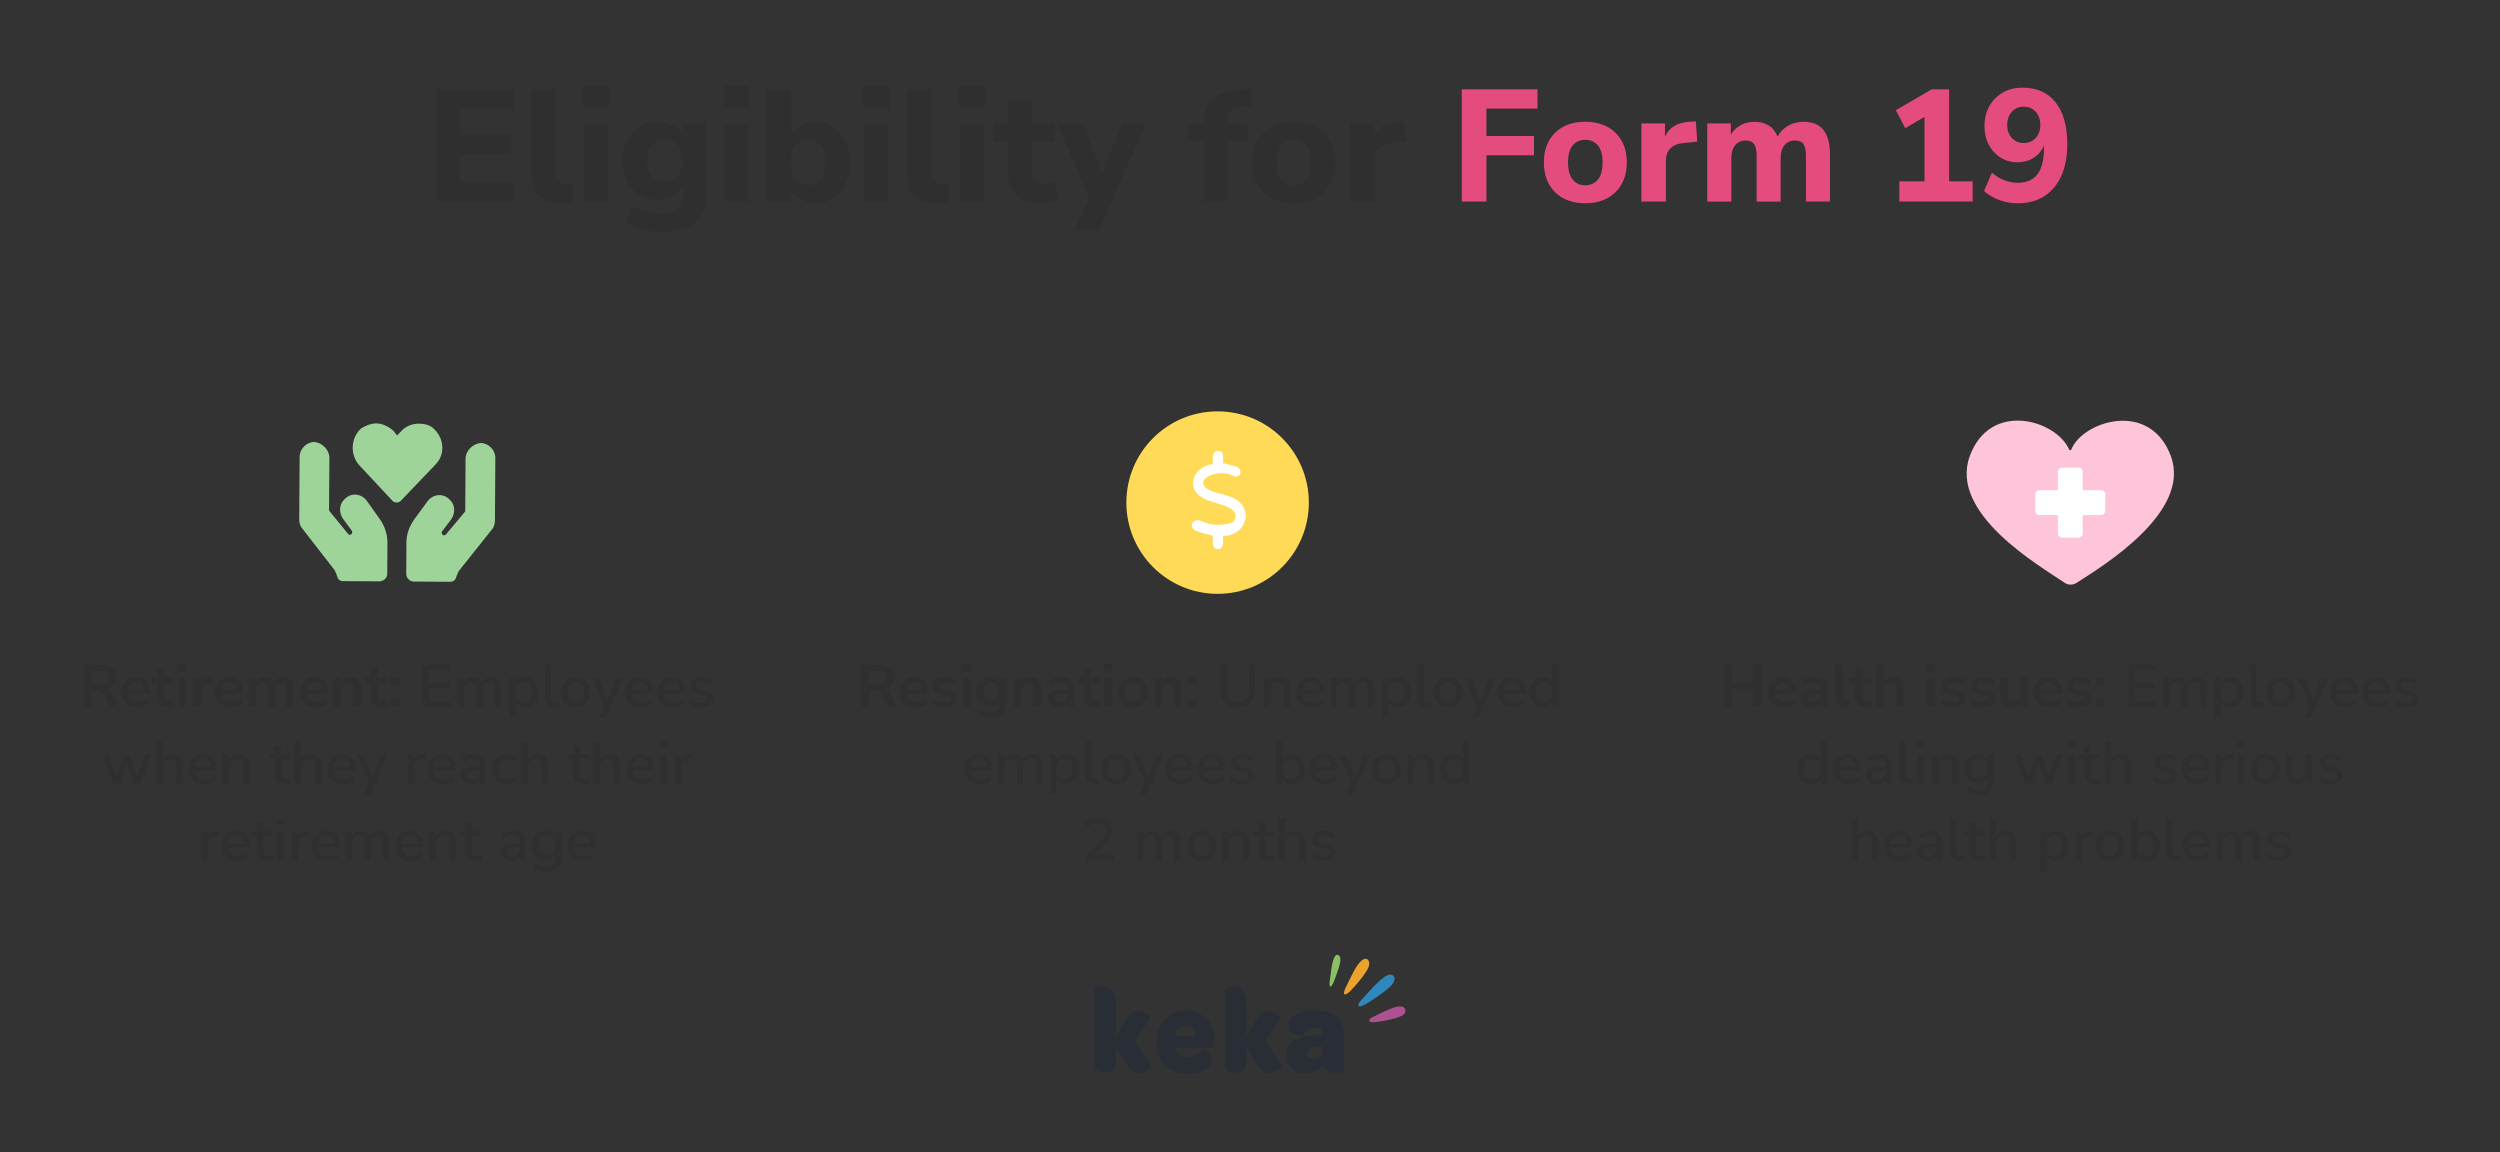 <?xml version="1.0" encoding="UTF-8"?><svg id="Layer_1" xmlns="http://www.w3.org/2000/svg" viewBox="0 0 811.04 373.73"><rect x="0" y="0" width="811.04" height="373.73" fill="#333333" stroke="none"/><path d="M426.72,327.85c-5.95,0-8.64,1.93-8.64,5.01,0,3.36,4.57,3.07,4.61,2.96.47-1.18,1.38-2.6,3.63-2.6,1.67,0,2.65.91,2.79,2.6h-.69c-7.66.04-11.03,2.17-11.03,6.63,0,3.39,2.35,5.76,5.98,5.76,2.61,0,4.83-1.19,6.02-3.19.55,2.09,1.92,3.15,3.92,3.15,1.34,0,2.69-.48,2.69-.87v-11.12c0-5.6-2.82-8.32-9.29-8.32ZM429.15,340.24c0,1.97-1.2,3.36-3.05,3.36-1.27,0-2.1-.67-2.1-1.81,0-1.5,1.48-2.13,4.29-2.21h.87v.67h0Z" style="fill:#292d35; fill-rule:evenodd;"/><path d="M415.84,345.84l-5.3-8.09,4.83-7.46c.18-.44-1.67-2.33-3.78-2.33-1.2,0-2.68.59-3.66,2.29l-3.59,5.88v-10.34c0-4.61-2.29-5.76-4.29-5.76-1.42,0-2.68.59-2.68.87v23.43c0,2.8,1.31,3.67,3.16,3.67h.72c1.78,0,3.09-.95,3.09-3.67v-4.62l3.88,6.11c1.02,1.69,2.51,2.29,3.77,2.29,2.07,0,4.02-1.89,3.84-2.28Z" style="fill:#292d35; fill-rule:evenodd;"/><path d="M384.72,327.85c-5.55,0-9.58,4.42-9.58,10.41s3.88,10.09,10.01,10.09c5.08,0,7.88-1.97,7.88-4.58,0-2.88-3.19-3.23-3.19-3.15-.69,1.34-2.18,2.48-4.35,2.48s-3.74-1.02-4.17-3.07h11.36c1.05,0,1.38-.83,1.42-1.97v-.47c0-5.64-3.85-9.74-9.36-9.74ZM381.21,336.14c.22-1.93,1.64-3.36,3.44-3.36,1.92,0,3.12,1.34,3.16,3.36h-6.6Z" style="fill:#292d35; fill-rule:evenodd;"/><path d="M373.56,345.84l-5.3-8.09,4.83-7.46c.18-.44-1.67-2.33-3.77-2.33-1.2,0-2.68.59-3.67,2.29l-3.59,5.88v-10.34c0-4.61-2.29-5.76-4.28-5.76-1.42,0-2.68.59-2.68.87v23.43c0,2.8,1.31,3.67,3.16,3.67h.73c1.78,0,3.08-.95,3.08-3.67v-4.62l3.89,6.11c1.01,1.69,2.51,2.29,3.77,2.29,2.06,0,4.02-1.89,3.84-2.28Z" style="fill:#292d35; fill-rule:evenodd;"/><path d="M434.82,311.71c-.11,1.35-.75,2.99-.99,3.72-.91,2.67-1.73,4.82-2.27,4.6-.54-.23-.04-2.54.32-5.42.14-1.08.78-5.62,2.32-4.76.56.32.69,1.03.63,1.86Z" style="fill:#88c163; fill-rule:evenodd;"/><path d="M443.87,314.04c-.13.3-.28.58-.43.81-.71,1.15-1.52,2.23-2.36,3.26-2.3,2.79-4.28,4.99-4.93,4.42-.64-.58.95-3.17,2.58-6.52.69-1.41,1.51-2.87,2.55-3.97.61-.64,1.82-1.53,2.55-.6.59.76.4,1.77.03,2.61Z" style="fill:#eca32d; fill-rule:evenodd;"/><path d="M454.62,329.6c-.7.37-1.51.6-2,.74-.74.21-1.5.4-2.26.56-3.23.66-5.9,1.1-6.12.29-.2-.72,1.11-1.23,1.56-1.46,1.68-.85,3.4-1.72,5.15-2.41,1.15-.45,4.25-1.7,4.91.15.35.98-.35,1.66-1.23,2.13Z" style="fill:#ad5190; fill-rule:evenodd;"/><path d="M451.55,319.51c-.47.56-1.08,1.03-1.62,1.47-.84.7-1.7,1.36-2.6,1.99-3.28,2.3-6.04,4.08-6.56,3.35-.54-.77,1.61-2.68,1.96-3.08,1.26-1.42,2.53-2.85,3.9-4.15,1.04-.98,3.95-4.02,5.49-2.46.53.54.23,1.52-.06,2.11-.14.29-.32.54-.52.79Z" style="fill:#2e88bd; fill-rule:evenodd;"/><path d="M141.74,65.38V28.99h24.93v6.25h-17.29v8.52h16.16v6.3h-16.16v9.08h17.29v6.25h-24.93Z" style="fill:#2f2f2f;"/><path d="M181.74,65.95c-3.27,0-5.66-.85-7.18-2.55s-2.27-4.24-2.27-7.61v-26.79h7.79v26.48c0,2.75,1.22,4.13,3.67,4.13.38,0,.75-.02,1.11-.05s.71-.1,1.06-.21l-.1,6.04c-1.31.38-2.67.57-4.08.57Z" style="fill:#2f2f2f;"/><path d="M189.18,35.13v-7.28h8.41v7.28h-8.41ZM189.49,65.38v-25.35h7.79v25.35h-7.79Z" style="fill:#2f2f2f;"/><path d="M215.5,75.24c-2.44,0-4.72-.26-6.84-.77-2.12-.52-3.97-1.33-5.55-2.43l2.12-5.32c1.38.86,2.93,1.52,4.67,1.99,1.74.46,3.38.7,4.93.7,4.4,0,6.61-2.03,6.61-6.09v-2.89c-.69,1.31-1.77,2.36-3.25,3.15-1.48.79-3.1,1.19-4.85,1.19-2.27,0-4.25-.52-5.94-1.58-1.69-1.05-2.99-2.52-3.92-4.41-.93-1.89-1.39-4.11-1.39-6.66s.46-4.71,1.39-6.61c.93-1.89,2.24-3.36,3.92-4.41,1.69-1.05,3.67-1.58,5.94-1.58,1.82,0,3.46.4,4.9,1.19,1.45.79,2.51,1.84,3.2,3.15v-3.82h7.59v22.4c0,4.27-1.15,7.47-3.46,9.6-2.31,2.13-5.66,3.2-10.07,3.2ZM215.66,58.93c1.72,0,3.1-.6,4.16-1.81,1.05-1.2,1.57-2.87,1.57-5.01s-.53-3.79-1.57-4.98c-1.05-1.19-2.44-1.78-4.16-1.78s-3.15.59-4.18,1.78-1.55,2.85-1.55,4.98.52,3.8,1.55,5.01c1.03,1.21,2.43,1.81,4.18,1.81Z" style="fill:#2f2f2f;"/><path d="M234.76,35.13v-7.28h8.41v7.28h-8.41ZM235.07,65.38v-25.35h7.79v25.35h-7.79Z" style="fill:#2f2f2f;"/><path d="M264.54,65.95c-1.79,0-3.4-.4-4.83-1.19-1.43-.79-2.49-1.84-3.17-3.15v3.77h-7.64V28.99h7.79v14.45c.76-1.2,1.83-2.16,3.23-2.87,1.39-.71,2.93-1.06,4.62-1.06,2.2,0,4.14.53,5.81,1.6,1.67,1.07,2.97,2.58,3.9,4.54.93,1.96,1.39,4.3,1.39,7.02s-.46,5.07-1.39,7.05c-.93,1.98-2.23,3.51-3.9,4.59s-3.61,1.63-5.81,1.63ZM262.22,60.12c1.65,0,2.99-.6,4.03-1.81,1.03-1.2,1.55-3.08,1.55-5.63s-.52-4.36-1.55-5.55-2.38-1.78-4.03-1.78-3.05.59-4.08,1.78-1.55,3.04-1.55,5.55.52,4.42,1.55,5.63c1.03,1.21,2.39,1.81,4.08,1.81Z" style="fill:#2f2f2f;"/><path d="M280.08,35.13v-7.28h8.42v7.28h-8.42ZM280.39,65.38v-25.35h7.79v25.35h-7.79Z" style="fill:#2f2f2f;"/><path d="M303.67,65.95c-3.27,0-5.66-.85-7.18-2.55s-2.27-4.24-2.27-7.61v-26.79h7.79v26.48c0,2.75,1.22,4.13,3.67,4.13.38,0,.75-.02,1.11-.05s.71-.1,1.06-.21l-.1,6.04c-1.31.38-2.67.57-4.08.57Z" style="fill:#2f2f2f;"/><path d="M311.1,35.13v-7.28h8.42v7.28h-8.42ZM311.41,65.38v-25.35h7.79v25.35h-7.79Z" style="fill:#2f2f2f;"/><path d="M337.69,65.95c-7.12,0-10.69-3.46-10.69-10.38v-9.71h-4.8v-5.83h4.8v-7.43h7.79v7.43h7.49v5.83h-7.49v9.4c0,1.45.34,2.53,1.01,3.25s1.75,1.08,3.23,1.08c.45,0,.92-.05,1.42-.16s1.04-.24,1.63-.41l1.14,5.68c-.72.38-1.58.68-2.58.9-1,.22-1.98.33-2.94.33Z" style="fill:#2f2f2f;"/><path d="M348.53,74.67l4.85-10.69-10.43-23.95h8.21l6.35,16.11,6.56-16.11h7.74l-15.33,34.64h-7.95Z" style="fill:#2f2f2f;"/><path d="M390.39,65.38v-19.51h-4.8v-5.83h4.8c.07-3.58,1.11-6.27,3.12-8.08,2.01-1.81,5.08-2.83,9.21-3.07l2.84-.21.46,5.68-2.43.16c-2,.1-3.4.53-4.21,1.26-.81.74-1.21,1.87-1.21,3.38v.88h6.61v5.83h-6.61v19.51h-7.79Z" style="fill:#2f2f2f;"/><path d="M419.71,65.95c-2.72,0-5.08-.54-7.1-1.63-2.01-1.08-3.57-2.61-4.67-4.59-1.1-1.98-1.65-4.33-1.65-7.05s.55-5.02,1.65-7c1.1-1.98,2.66-3.5,4.67-4.57,2.01-1.07,4.38-1.6,7.1-1.6s5.08.53,7.1,1.6c2.01,1.07,3.58,2.59,4.7,4.57,1.12,1.98,1.68,4.31,1.68,7s-.56,5.07-1.68,7.05c-1.12,1.98-2.68,3.51-4.7,4.59-2.01,1.08-4.38,1.63-7.1,1.63ZM419.71,60.12c1.65,0,3-.6,4.05-1.81,1.05-1.2,1.57-3.08,1.57-5.63s-.53-4.36-1.57-5.55c-1.05-1.19-2.4-1.78-4.05-1.78s-2.99.59-4.03,1.78c-1.03,1.19-1.55,3.04-1.55,5.55s.52,4.42,1.55,5.63c1.03,1.21,2.38,1.81,4.03,1.81Z" style="fill:#2f2f2f;"/><path d="M437.93,65.38v-25.35h7.64v4.39c1.2-2.96,3.79-4.59,7.74-4.9l2.27-.15.46,6.56-4.39.46c-3.85.38-5.78,2.34-5.78,5.88v13.11h-7.95Z" style="fill:#2f2f2f;"/><path d="M474.22,65.38V28.99h24.57v6.25h-16.57v8.88h15.43v6.25h-15.43v15.02h-8Z" style="fill:#e44c7d;"/><path d="M514.28,65.95c-2.72,0-5.08-.54-7.1-1.63-2.01-1.08-3.57-2.61-4.67-4.59-1.1-1.98-1.65-4.33-1.65-7.05s.55-5.02,1.65-7c1.1-1.98,2.66-3.5,4.67-4.57,2.01-1.07,4.38-1.6,7.1-1.6s5.08.53,7.1,1.6c2.01,1.07,3.58,2.59,4.7,4.57,1.12,1.98,1.68,4.31,1.68,7s-.56,5.07-1.68,7.05c-1.12,1.98-2.68,3.51-4.7,4.59-2.01,1.08-4.38,1.63-7.1,1.63ZM514.28,60.12c1.65,0,3-.6,4.05-1.81,1.05-1.2,1.57-3.08,1.57-5.63s-.53-4.36-1.57-5.55c-1.05-1.19-2.4-1.78-4.05-1.78s-2.99.59-4.03,1.78c-1.03,1.19-1.55,3.04-1.55,5.55s.52,4.42,1.55,5.63c1.03,1.21,2.38,1.81,4.03,1.81Z" style="fill:#e44c7d;"/><path d="M532.5,65.38v-25.35h7.64v4.39c1.2-2.96,3.79-4.59,7.74-4.9l2.27-.15.46,6.56-4.39.46c-3.85.38-5.78,2.34-5.78,5.88v13.11h-7.95Z" style="fill:#e44c7d;"/><path d="M553.87,65.38v-25.35h7.64v3.67c.76-1.31,1.8-2.33,3.12-3.07,1.32-.74,2.86-1.11,4.62-1.11s3.31.4,4.57,1.19c1.26.79,2.21,2,2.86,3.61.79-1.51,1.94-2.69,3.43-3.54,1.5-.84,3.16-1.26,4.98-1.26,2.89,0,5.04.87,6.45,2.61,1.41,1.74,2.12,4.41,2.12,8.03v15.23h-7.79v-14.97c0-1.69-.27-2.92-.8-3.69-.53-.77-1.44-1.16-2.71-1.16-1.48,0-2.63.52-3.46,1.55s-1.24,2.5-1.24,4.39v13.89h-7.79v-14.97c0-1.69-.28-2.92-.83-3.69-.55-.77-1.45-1.16-2.68-1.16-1.48,0-2.63.52-3.46,1.55s-1.24,2.5-1.24,4.39v13.89h-7.79Z" style="fill:#e44c7d;"/><path d="M616.18,65.38v-6.56h8.16v-20.91l-6.25,3.67-3.05-5.83,11.61-6.76h5.68v29.84h7.64v6.56h-23.8Z" style="fill:#e44c7d;"/><path d="M654.48,65.95c-1.96,0-3.9-.34-5.81-1.03-1.91-.69-3.59-1.67-5.03-2.94l2.58-5.94c1.24,1.07,2.57,1.88,4,2.43,1.43.55,2.88.83,4.36.83,5.68,0,8.52-3.7,8.52-11.1v-.98c-.72,1.69-1.84,3.01-3.36,3.98s-3.27,1.45-5.26,1.45-3.85-.51-5.47-1.52c-1.62-1.01-2.89-2.41-3.82-4.18-.93-1.77-1.39-3.79-1.39-6.07,0-2.41.52-4.55,1.57-6.43s2.5-3.35,4.34-4.41c1.84-1.07,3.97-1.6,6.38-1.6,4.68,0,8.28,1.59,10.79,4.77,2.51,3.18,3.77,7.68,3.77,13.5,0,4.06-.65,7.52-1.94,10.38-1.29,2.86-3.14,5.05-5.55,6.58-2.41,1.53-5.3,2.3-8.67,2.3ZM656.54,46.39c1.58,0,2.87-.54,3.87-1.63,1-1.08,1.5-2.49,1.5-4.21s-.5-3.18-1.5-4.29c-1-1.1-2.29-1.65-3.87-1.65s-2.87.55-3.87,1.65c-1,1.1-1.5,2.53-1.5,4.29s.5,3.12,1.5,4.21c1,1.08,2.29,1.63,3.87,1.63Z" style="fill:#e44c7d;"/><path d="M27.1,229.3v-13.67h5.93c1.5,0,2.66.36,3.47,1.08s1.22,1.72,1.22,3.02c0,1.02-.26,1.87-.79,2.53s-1.29,1.12-2.29,1.35c.66.21,1.2.71,1.63,1.49l2.29,4.21h-2.73l-2.37-4.36c-.23-.43-.51-.72-.82-.87s-.72-.23-1.21-.23h-1.84v5.47h-2.48ZM29.58,221.99h3.03c1.81,0,2.72-.74,2.72-2.21s-.91-2.19-2.72-2.19h-3.03v4.4Z" style="fill:#2f2f2f;"/><path d="M44.59,229.5c-1.07,0-2-.2-2.77-.6-.78-.4-1.37-.97-1.79-1.71-.42-.74-.63-1.61-.63-2.62s.2-1.84.61-2.58.97-1.32,1.69-1.74c.72-.42,1.54-.63,2.45-.63,1.34,0,2.41.43,3.19,1.28s1.17,2.02,1.17,3.49v.72h-6.79c.18,1.69,1.15,2.54,2.91,2.54.53,0,1.06-.08,1.59-.24.53-.16,1.02-.42,1.46-.77l.68,1.63c-.45.38-1.02.67-1.71.89s-1.37.33-2.06.33ZM44.24,221.27c-.71,0-1.29.22-1.73.66-.44.44-.71,1.04-.79,1.78h4.77c-.05-.79-.27-1.39-.65-1.81-.38-.42-.92-.63-1.6-.63Z" style="fill:#2f2f2f;"/><path d="M54.73,229.5c-2.51,0-3.76-1.24-3.76-3.72v-4.13h-1.82v-1.82h1.82v-2.83h2.42v2.83h2.87v1.82h-2.87v4c0,.62.14,1.09.41,1.4.27.31.71.47,1.32.47.18,0,.37-.02.56-.07.19-.05.39-.09.6-.15l.37,1.78c-.23.13-.53.23-.88.31-.36.08-.7.12-1.04.12Z" style="fill:#2f2f2f;"/><path d="M57.68,217.78v-2.37h2.71v2.37h-2.71ZM57.84,229.3v-9.48h2.42v9.48h-2.42Z" style="fill:#2f2f2f;"/><path d="M62.78,229.3v-9.48h2.37v1.67c.46-1.12,1.46-1.75,2.99-1.86l.74-.06.16,2.06-1.4.14c-1.59.15-2.39.97-2.39,2.44v5.1h-2.46Z" style="fill:#2f2f2f;"/><path d="M74.9,229.5c-1.07,0-2-.2-2.77-.6-.78-.4-1.37-.97-1.79-1.71-.42-.74-.63-1.61-.63-2.62s.2-1.84.61-2.58.97-1.32,1.69-1.74c.72-.42,1.54-.63,2.45-.63,1.34,0,2.41.43,3.19,1.28s1.17,2.02,1.17,3.49v.72h-6.79c.18,1.69,1.15,2.54,2.91,2.54.53,0,1.06-.08,1.59-.24.53-.16,1.02-.42,1.46-.77l.68,1.63c-.45.38-1.02.67-1.71.89s-1.37.33-2.06.33ZM74.55,221.27c-.71,0-1.29.22-1.73.66-.44.44-.71,1.04-.79,1.78h4.77c-.05-.79-.27-1.39-.65-1.81-.38-.42-.92-.63-1.6-.63Z" style="fill:#2f2f2f;"/><path d="M80.78,229.3v-9.48h2.37v1.45c.28-.52.68-.92,1.18-1.21s1.09-.44,1.75-.44c1.42,0,2.35.62,2.79,1.86.3-.58.72-1.04,1.28-1.37.56-.33,1.19-.49,1.9-.49,2.13,0,3.2,1.3,3.2,3.9v5.78h-2.42v-5.68c0-.72-.12-1.25-.36-1.59-.24-.34-.64-.5-1.21-.5-.63,0-1.13.22-1.49.67-.36.45-.54,1.06-.54,1.85v5.26h-2.42v-5.68c0-.72-.12-1.25-.36-1.59-.24-.34-.64-.5-1.19-.5-.63,0-1.13.22-1.49.67-.36.45-.54,1.06-.54,1.85v5.26h-2.42Z" style="fill:#2f2f2f;"/><path d="M102.42,229.5c-1.07,0-2-.2-2.77-.6-.78-.4-1.37-.97-1.79-1.71-.42-.74-.63-1.61-.63-2.62s.2-1.84.61-2.58.97-1.32,1.69-1.74c.72-.42,1.54-.63,2.45-.63,1.34,0,2.41.43,3.19,1.28s1.17,2.02,1.17,3.49v.72h-6.79c.18,1.69,1.15,2.54,2.91,2.54.53,0,1.06-.08,1.59-.24.53-.16,1.02-.42,1.46-.77l.68,1.63c-.45.38-1.02.67-1.71.89s-1.37.33-2.06.33ZM102.07,221.27c-.71,0-1.29.22-1.73.66-.44.44-.71,1.04-.79,1.78h4.77c-.05-.79-.27-1.39-.65-1.81-.38-.42-.92-.63-1.6-.63Z" style="fill:#2f2f2f;"/><path d="M108.26,229.3v-9.48h2.37v1.47c.32-.54.76-.96,1.31-1.24s1.17-.43,1.85-.43c2.24,0,3.36,1.3,3.36,3.9v5.78h-2.42v-5.66c0-.74-.14-1.27-.42-1.61-.28-.34-.71-.5-1.29-.5-.71,0-1.28.22-1.7.67-.42.45-.63,1.04-.63,1.78v5.33h-2.42Z" style="fill:#2f2f2f;"/><path d="M123.95,229.5c-2.51,0-3.76-1.24-3.76-3.72v-4.13h-1.82v-1.82h1.82v-2.83h2.42v2.83h2.87v1.82h-2.87v4c0,.62.14,1.09.41,1.4.27.31.71.47,1.32.47.18,0,.37-.02.56-.07.19-.05.39-.09.6-.15l.37,1.78c-.23.13-.53.23-.88.31-.36.08-.7.12-1.04.12Z" style="fill:#2f2f2f;"/><path d="M126.88,222.5v-2.68h2.72v2.68h-2.72ZM126.88,229.3v-2.7h2.72v2.7h-2.72Z" style="fill:#2f2f2f;"/><path d="M137.33,229.3v-13.67h8.84v1.63h-6.91v4.29h6.5v1.63h-6.5v4.5h6.91v1.63h-8.84Z" style="fill:#2f2f2f;"/><path d="M148.58,229.3v-9.46h1.9v1.53c.28-.54.68-.96,1.18-1.26.5-.3,1.09-.45,1.77-.45,1.45,0,2.38.63,2.81,1.9.3-.59.72-1.06,1.28-1.4s1.19-.5,1.9-.5c2.12,0,3.18,1.27,3.18,3.8v5.84h-1.96v-5.74c0-.8-.14-1.39-.42-1.76-.28-.38-.73-.56-1.37-.56-.71,0-1.27.25-1.69.75-.41.5-.62,1.17-.62,2.03v5.29h-1.96v-5.74c0-.8-.14-1.39-.41-1.76s-.72-.56-1.36-.56c-.71,0-1.27.25-1.68.75s-.61,1.17-.61,2.03v5.29h-1.96Z" style="fill:#2f2f2f;"/><path d="M165.34,232.8v-12.96h1.92v1.61c.27-.54.69-.98,1.24-1.3s1.2-.48,1.92-.48c.84,0,1.57.2,2.2.6.63.4,1.11.97,1.46,1.7s.51,1.6.51,2.61-.17,1.88-.51,2.62c-.34.74-.83,1.3-1.46,1.7s-1.36.59-2.2.59c-.7,0-1.32-.15-1.87-.46-.55-.3-.97-.72-1.25-1.25v5.02h-1.96ZM169.93,227.97c.81,0,1.46-.29,1.95-.87.48-.58.73-1.42.73-2.52s-.24-1.94-.73-2.51c-.49-.58-1.13-.86-1.95-.86s-1.46.29-1.95.86c-.49.58-.73,1.41-.73,2.51s.24,1.94.73,2.52c.48.58,1.13.87,1.95.87Z" style="fill:#2f2f2f;"/><path d="M179.88,229.48c-1.04,0-1.81-.29-2.32-.87-.51-.58-.77-1.44-.77-2.56v-10.42h1.96v10.3c0,1.28.52,1.92,1.57,1.92.15,0,.3,0,.44-.02s.28-.04.42-.08l-.04,1.57c-.44.1-.86.16-1.26.16Z" style="fill:#2f2f2f;"/><path d="M186.75,229.48c-.96,0-1.78-.2-2.48-.6-.7-.4-1.24-.97-1.62-1.7-.38-.73-.57-1.6-.57-2.61s.19-1.88.57-2.61c.38-.73.92-1.3,1.62-1.7.7-.4,1.53-.6,2.48-.6s1.75.2,2.44.6c.7.4,1.24.97,1.63,1.7s.58,1.6.58,2.61-.19,1.88-.58,2.61c-.39.73-.93,1.3-1.63,1.7-.7.4-1.51.6-2.44.6ZM186.75,227.97c.8,0,1.45-.29,1.94-.87s.74-1.42.74-2.52-.25-1.94-.74-2.51c-.49-.58-1.14-.86-1.94-.86s-1.47.29-1.96.86c-.49.58-.74,1.41-.74,2.51s.25,1.94.74,2.52c.49.58,1.14.87,1.96.87Z" style="fill:#2f2f2f;"/><path d="M194.39,232.8l1.69-3.74-3.96-9.21h2.09l2.91,7.2,2.95-7.2h2.02l-5.64,12.96h-2.06Z" style="fill:#2f2f2f;"/><path d="M207.77,229.48c-1.55,0-2.77-.44-3.67-1.31-.89-.87-1.34-2.07-1.34-3.58,0-.97.2-1.83.59-2.57.39-.74.94-1.32,1.64-1.74.7-.41,1.5-.62,2.41-.62,1.31,0,2.33.42,3.08,1.25s1.12,1.98,1.12,3.44v.66h-6.94c.14,1.97,1.18,2.95,3.12,2.95.54,0,1.08-.08,1.6-.25.52-.17,1.02-.45,1.48-.83l.58,1.36c-.43.39-.98.69-1.65.91s-1.35.33-2.04.33ZM207.48,221.04c-.81,0-1.46.25-1.94.76-.48.5-.77,1.18-.87,2.02h5.29c-.04-.88-.27-1.56-.7-2.05-.43-.48-1.02-.73-1.78-.73Z" style="fill:#2f2f2f;"/><path d="M218.19,229.48c-1.55,0-2.77-.44-3.67-1.31-.89-.87-1.34-2.07-1.34-3.58,0-.97.2-1.83.59-2.57.39-.74.94-1.32,1.64-1.74.7-.41,1.5-.62,2.41-.62,1.31,0,2.33.42,3.08,1.25s1.12,1.98,1.12,3.44v.66h-6.94c.14,1.97,1.18,2.95,3.12,2.95.54,0,1.08-.08,1.6-.25.52-.17,1.02-.45,1.48-.83l.58,1.36c-.43.39-.98.69-1.65.91s-1.35.33-2.04.33ZM217.9,221.04c-.81,0-1.46.25-1.94.76-.48.5-.77,1.18-.87,2.02h5.29c-.04-.88-.27-1.56-.7-2.05-.43-.48-1.02-.73-1.78-.73Z" style="fill:#2f2f2f;"/><path d="M227.48,229.48c-.78,0-1.5-.1-2.17-.3-.67-.2-1.24-.48-1.69-.84l.56-1.32c.48.34,1,.59,1.58.78s1.15.27,1.74.27c.69,0,1.2-.12,1.55-.37.35-.25.52-.58.52-.99,0-.34-.12-.6-.35-.79-.23-.19-.58-.33-1.05-.44l-1.84-.37c-1.63-.34-2.44-1.18-2.44-2.52,0-.89.36-1.6,1.07-2.13s1.64-.79,2.79-.79c.66,0,1.29.1,1.89.29.6.19,1.1.48,1.5.87l-.56,1.32c-.39-.34-.83-.59-1.34-.78-.5-.18-1-.27-1.49-.27-.67,0-1.18.13-1.53.38-.35.25-.52.59-.52,1.02,0,.65.43,1.06,1.28,1.24l1.84.37c.84.17,1.48.45,1.91.85.43.4.65.94.65,1.63,0,.91-.36,1.61-1.07,2.12-.71.51-1.66.77-2.83.77Z" style="fill:#2f2f2f;"/><path d="M36.9,254.23l-3.61-9.46h2.02l2.54,7.18,2.62-7.18h1.51l2.58,7.21,2.58-7.21h1.92l-3.61,9.46h-1.78l-2.5-6.77-2.48,6.77h-1.78Z" style="fill:#2f2f2f;"/><path d="M50.75,254.23v-13.67h1.96v5.68c.32-.54.76-.95,1.31-1.23.55-.28,1.17-.42,1.85-.42,2.24,0,3.36,1.27,3.36,3.8v5.84h-1.96v-5.72c0-.81-.16-1.41-.48-1.78-.32-.38-.81-.56-1.48-.56-.79,0-1.42.25-1.89.75-.47.5-.71,1.15-.71,1.97v5.35h-1.96Z" style="fill:#2f2f2f;"/><path d="M66.36,254.41c-1.55,0-2.77-.44-3.67-1.31-.89-.87-1.34-2.07-1.34-3.58,0-.97.2-1.83.59-2.57.39-.74.94-1.32,1.64-1.74.7-.41,1.5-.62,2.41-.62,1.31,0,2.33.42,3.08,1.25s1.12,1.98,1.12,3.44v.66h-6.94c.14,1.97,1.18,2.95,3.12,2.95.54,0,1.08-.08,1.6-.25.52-.17,1.02-.45,1.48-.83l.58,1.36c-.43.39-.98.69-1.65.91s-1.35.33-2.04.33ZM66.07,245.97c-.81,0-1.46.25-1.94.76-.48.5-.77,1.18-.87,2.02h5.29c-.04-.88-.27-1.56-.7-2.05-.43-.48-1.02-.73-1.78-.73Z" style="fill:#2f2f2f;"/><path d="M72.33,254.23v-9.46h1.9v1.57c.32-.57.77-1,1.33-1.3.56-.3,1.19-.45,1.89-.45,2.24,0,3.36,1.27,3.36,3.8v5.84h-1.96v-5.72c0-.81-.16-1.41-.48-1.78-.32-.38-.81-.56-1.48-.56-.79,0-1.42.25-1.89.75-.47.5-.71,1.15-.71,1.97v5.35h-1.96Z" style="fill:#2f2f2f;"/><path d="M92.64,254.41c-1.19,0-2.08-.3-2.66-.91-.58-.61-.87-1.49-.87-2.64v-4.58h-1.84v-1.51h1.84v-2.85h1.96v2.85h2.93v1.51h-2.93v4.42c0,.68.15,1.2.44,1.55.29.35.77.52,1.43.52.21,0,.41-.02.6-.07.19-.04.39-.1.58-.17l.31,1.47c-.19.12-.46.21-.8.28-.34.07-.67.11-.98.11Z" style="fill:#2f2f2f;"/><path d="M95.68,254.23v-13.67h1.96v5.68c.32-.54.76-.95,1.31-1.23.55-.28,1.17-.42,1.85-.42,2.24,0,3.36,1.27,3.36,3.8v5.84h-1.96v-5.72c0-.81-.16-1.41-.48-1.78-.32-.38-.81-.56-1.48-.56-.79,0-1.42.25-1.89.75-.47.5-.71,1.15-.71,1.97v5.35h-1.96Z" style="fill:#2f2f2f;"/><path d="M111.3,254.41c-1.55,0-2.77-.44-3.67-1.31-.89-.87-1.34-2.07-1.34-3.58,0-.97.2-1.83.59-2.57.39-.74.94-1.32,1.64-1.74.7-.41,1.5-.62,2.41-.62,1.31,0,2.33.42,3.08,1.25s1.12,1.98,1.12,3.44v.66h-6.94c.14,1.97,1.18,2.95,3.12,2.95.54,0,1.08-.08,1.6-.25.52-.17,1.02-.45,1.48-.83l.58,1.36c-.43.39-.98.69-1.65.91s-1.35.33-2.04.33ZM111.01,245.97c-.81,0-1.46.25-1.94.76-.48.5-.77,1.18-.87,2.02h5.29c-.04-.88-.27-1.56-.7-2.05-.43-.48-1.02-.73-1.78-.73Z" style="fill:#2f2f2f;"/><path d="M118.1,257.72l1.69-3.74-3.96-9.21h2.09l2.91,7.2,2.95-7.2h2.02l-5.64,12.96h-2.06Z" style="fill:#2f2f2f;"/><path d="M132.32,254.23v-9.46h1.9v1.69c.49-1.12,1.51-1.75,3.06-1.88l.64-.04.14,1.67-1.18.12c-1.72.17-2.58,1.05-2.58,2.66v5.26h-1.98Z" style="fill:#2f2f2f;"/><path d="M143.86,254.41c-1.55,0-2.77-.44-3.67-1.31-.89-.87-1.34-2.07-1.34-3.58,0-.97.2-1.83.59-2.57.39-.74.94-1.32,1.64-1.74.7-.41,1.5-.62,2.41-.62,1.31,0,2.33.42,3.08,1.25s1.12,1.98,1.12,3.44v.66h-6.94c.14,1.97,1.18,2.95,3.12,2.95.54,0,1.08-.08,1.6-.25.52-.17,1.02-.45,1.48-.83l.58,1.36c-.43.39-.98.69-1.65.91s-1.35.33-2.04.33ZM143.57,245.97c-.81,0-1.46.25-1.94.76-.48.5-.77,1.18-.87,2.02h5.29c-.04-.88-.27-1.56-.7-2.05-.43-.48-1.02-.73-1.78-.73Z" style="fill:#2f2f2f;"/><path d="M152.86,254.41c-.66,0-1.25-.13-1.76-.39-.52-.26-.93-.61-1.23-1.05s-.46-.94-.46-1.49c0-.7.18-1.25.53-1.65s.94-.69,1.77-.87c.82-.18,1.93-.27,3.33-.27h.66v-.5c0-.74-.16-1.27-.47-1.59s-.82-.48-1.53-.48c-.54,0-1.09.08-1.63.24-.54.16-1.1.42-1.67.77l-.6-1.38c.49-.35,1.11-.63,1.84-.83.74-.21,1.44-.31,2.11-.31,1.29,0,2.25.31,2.87.92s.93,1.57.93,2.88v5.84h-1.84v-1.57c-.23.54-.6.97-1.09,1.28s-1.08.47-1.76.47ZM153.25,253.01c.7,0,1.28-.25,1.75-.74.46-.49.7-1.11.7-1.86v-.52h-.64c-.94,0-1.68.05-2.22.14-.54.09-.92.24-1.14.46-.23.21-.34.51-.34.88,0,.49.17.89.5,1.19.34.3.8.46,1.4.46Z" style="fill:#2f2f2f;"/><path d="M164.42,254.41c-.97,0-1.81-.2-2.51-.61s-1.25-.98-1.64-1.73c-.39-.74-.58-1.62-.58-2.63,0-1.5.43-2.68,1.28-3.55s2-1.3,3.45-1.3c.59,0,1.18.1,1.76.31.58.21,1.06.49,1.44.85l-.62,1.38c-.36-.34-.76-.58-1.19-.75-.43-.16-.84-.24-1.23-.24-.92,0-1.63.29-2.12.86s-.75,1.39-.75,2.45.25,1.89.75,2.49c.5.6,1.21.9,2.12.9.39,0,.8-.08,1.23-.24.43-.16.83-.41,1.19-.75l.62,1.4c-.38.35-.86.63-1.45.83-.59.21-1.17.31-1.75.31Z" style="fill:#2f2f2f;"/><path d="M169.3,254.23v-13.67h1.96v5.68c.32-.54.76-.95,1.31-1.23.55-.28,1.17-.42,1.85-.42,2.24,0,3.36,1.27,3.36,3.8v5.84h-1.96v-5.72c0-.81-.16-1.41-.48-1.78-.32-.38-.81-.56-1.48-.56-.79,0-1.42.25-1.89.75-.47.5-.71,1.15-.71,1.97v5.35h-1.96Z" style="fill:#2f2f2f;"/><path d="M189.61,254.41c-1.19,0-2.08-.3-2.66-.91-.58-.61-.87-1.49-.87-2.64v-4.58h-1.84v-1.51h1.84v-2.85h1.96v2.85h2.93v1.51h-2.93v4.42c0,.68.15,1.2.44,1.55.29.35.77.52,1.43.52.21,0,.41-.02.6-.07.19-.04.39-.1.58-.17l.31,1.47c-.19.12-.46.21-.8.28-.34.07-.67.11-.98.11Z" style="fill:#2f2f2f;"/><path d="M192.65,254.23v-13.67h1.96v5.68c.32-.54.76-.95,1.31-1.23.55-.28,1.17-.42,1.85-.42,2.24,0,3.36,1.27,3.36,3.8v5.84h-1.96v-5.72c0-.81-.16-1.41-.48-1.78-.32-.38-.81-.56-1.48-.56-.79,0-1.42.25-1.89.75-.47.5-.71,1.15-.71,1.97v5.35h-1.96Z" style="fill:#2f2f2f;"/><path d="M208.27,254.41c-1.55,0-2.77-.44-3.67-1.31-.89-.87-1.34-2.07-1.34-3.58,0-.97.2-1.83.59-2.57.39-.74.94-1.32,1.64-1.74.7-.41,1.5-.62,2.41-.62,1.31,0,2.33.42,3.08,1.25s1.12,1.98,1.12,3.44v.66h-6.94c.14,1.97,1.18,2.95,3.12,2.95.54,0,1.08-.08,1.6-.25.52-.17,1.02-.45,1.48-.83l.58,1.36c-.43.39-.98.69-1.65.91s-1.35.33-2.04.33ZM207.97,245.97c-.81,0-1.46.25-1.94.76-.48.5-.77,1.18-.87,2.02h5.29c-.04-.88-.27-1.56-.7-2.05-.43-.48-1.02-.73-1.78-.73Z" style="fill:#2f2f2f;"/><path d="M214.06,242.57v-2.04h2.29v2.04h-2.29ZM214.24,254.23v-9.46h1.96v9.46h-1.96Z" style="fill:#2f2f2f;"/><path d="M218.95,254.23v-9.46h1.9v1.69c.49-1.12,1.51-1.75,3.06-1.88l.64-.04.14,1.67-1.18.12c-1.72.17-2.58,1.05-2.58,2.66v5.26h-1.98Z" style="fill:#2f2f2f;"/><path d="M65.41,279.16v-9.46h1.9v1.69c.49-1.12,1.51-1.75,3.06-1.88l.64-.04.14,1.67-1.18.12c-1.72.17-2.58,1.05-2.58,2.66v5.26h-1.98Z" style="fill:#2f2f2f;"/><path d="M76.95,279.33c-1.55,0-2.77-.44-3.67-1.31-.89-.87-1.34-2.07-1.34-3.58,0-.97.2-1.83.59-2.57.39-.74.94-1.32,1.64-1.74.7-.41,1.5-.62,2.41-.62,1.31,0,2.33.42,3.08,1.25s1.12,1.98,1.12,3.44v.66h-6.94c.14,1.97,1.18,2.95,3.12,2.95.54,0,1.08-.08,1.6-.25.52-.17,1.02-.45,1.48-.83l.58,1.36c-.43.39-.98.69-1.65.91s-1.35.33-2.04.33ZM76.66,270.9c-.81,0-1.46.25-1.94.76-.48.5-.77,1.18-.87,2.02h5.29c-.04-.88-.27-1.56-.7-2.05-.43-.48-1.02-.73-1.78-.73Z" style="fill:#2f2f2f;"/><path d="M86.94,279.33c-1.19,0-2.08-.3-2.66-.91-.58-.61-.87-1.49-.87-2.64v-4.58h-1.84v-1.51h1.84v-2.85h1.96v2.85h2.93v1.51h-2.93v4.42c0,.68.15,1.2.44,1.55.29.35.77.52,1.43.52.21,0,.41-.02.6-.07.19-.04.39-.1.58-.17l.31,1.47c-.19.12-.46.21-.8.28-.34.07-.67.11-.98.11Z" style="fill:#2f2f2f;"/><path d="M89.81,267.5v-2.04h2.29v2.04h-2.29ZM89.98,279.16v-9.46h1.96v9.46h-1.96Z" style="fill:#2f2f2f;"/><path d="M94.69,279.16v-9.46h1.9v1.69c.49-1.12,1.51-1.75,3.06-1.88l.64-.04.14,1.67-1.18.12c-1.72.17-2.58,1.05-2.58,2.66v5.26h-1.98Z" style="fill:#2f2f2f;"/><path d="M106.23,279.33c-1.55,0-2.77-.44-3.67-1.31-.89-.87-1.34-2.07-1.34-3.58,0-.97.2-1.83.59-2.57.39-.74.94-1.32,1.64-1.74.7-.41,1.5-.62,2.41-.62,1.31,0,2.33.42,3.08,1.25s1.12,1.98,1.12,3.44v.66h-6.94c.14,1.97,1.18,2.95,3.12,2.95.54,0,1.08-.08,1.6-.25.52-.17,1.02-.45,1.48-.83l.58,1.36c-.43.39-.98.69-1.65.91s-1.35.33-2.04.33ZM105.94,270.9c-.81,0-1.46.25-1.94.76-.48.5-.77,1.18-.87,2.02h5.29c-.04-.88-.27-1.56-.7-2.05-.43-.48-1.02-.73-1.78-.73Z" style="fill:#2f2f2f;"/><path d="M112.25,279.16v-9.46h1.9v1.53c.28-.54.68-.96,1.18-1.26.5-.3,1.09-.45,1.77-.45,1.45,0,2.38.63,2.81,1.9.3-.59.72-1.06,1.28-1.4s1.19-.5,1.9-.5c2.12,0,3.18,1.27,3.18,3.8v5.84h-1.96v-5.74c0-.8-.14-1.39-.42-1.76-.28-.38-.73-.56-1.37-.56-.71,0-1.27.25-1.69.75-.41.5-.62,1.17-.62,2.03v5.29h-1.96v-5.74c0-.8-.14-1.39-.41-1.76s-.72-.56-1.36-.56c-.71,0-1.27.25-1.68.75s-.61,1.17-.61,2.03v5.29h-1.96Z" style="fill:#2f2f2f;"/><path d="M133.44,279.33c-1.55,0-2.77-.44-3.67-1.31-.89-.87-1.34-2.07-1.34-3.58,0-.97.2-1.83.59-2.57.39-.74.94-1.32,1.64-1.74.7-.41,1.5-.62,2.41-.62,1.31,0,2.33.42,3.08,1.25s1.12,1.98,1.12,3.44v.66h-6.94c.14,1.97,1.18,2.95,3.12,2.95.54,0,1.08-.08,1.6-.25.52-.17,1.02-.45,1.48-.83l.58,1.36c-.43.39-.98.69-1.65.91s-1.35.33-2.04.33ZM133.15,270.9c-.81,0-1.46.25-1.94.76-.48.5-.77,1.18-.87,2.02h5.29c-.04-.88-.27-1.56-.7-2.05-.43-.48-1.02-.73-1.78-.73Z" style="fill:#2f2f2f;"/><path d="M139.42,279.16v-9.46h1.9v1.57c.32-.57.77-1,1.33-1.3.56-.3,1.19-.45,1.89-.45,2.24,0,3.36,1.27,3.36,3.8v5.84h-1.96v-5.72c0-.81-.16-1.41-.48-1.78-.32-.38-.81-.56-1.48-.56-.79,0-1.42.25-1.89.75-.47.5-.71,1.15-.71,1.97v5.35h-1.96Z" style="fill:#2f2f2f;"/><path d="M154.62,279.33c-1.19,0-2.08-.3-2.66-.91-.58-.61-.87-1.49-.87-2.64v-4.58h-1.84v-1.51h1.84v-2.85h1.96v2.85h2.93v1.51h-2.93v4.42c0,.68.15,1.2.44,1.55.29.35.77.52,1.43.52.21,0,.41-.02.6-.07.19-.04.39-.1.58-.17l.31,1.47c-.19.12-.46.21-.8.28-.34.07-.67.11-.98.11Z" style="fill:#2f2f2f;"/><path d="M165.79,279.33c-.66,0-1.25-.13-1.76-.39-.52-.26-.93-.61-1.23-1.05s-.46-.94-.46-1.49c0-.7.18-1.25.53-1.65s.94-.69,1.77-.87c.82-.18,1.93-.27,3.33-.27h.66v-.5c0-.74-.16-1.27-.47-1.59s-.82-.48-1.53-.48c-.54,0-1.09.08-1.63.24-.54.16-1.1.42-1.67.77l-.6-1.38c.49-.35,1.11-.63,1.84-.83.74-.21,1.44-.31,2.11-.31,1.29,0,2.25.31,2.87.92s.93,1.57.93,2.88v5.84h-1.84v-1.57c-.23.54-.6.97-1.09,1.28s-1.08.47-1.76.47ZM166.18,277.94c.7,0,1.28-.25,1.75-.74.46-.49.7-1.11.7-1.86v-.52h-.64c-.94,0-1.68.05-2.22.14-.54.09-.92.24-1.14.46-.23.21-.34.51-.34.88,0,.49.17.89.5,1.19.34.3.8.46,1.4.46Z" style="fill:#2f2f2f;"/><path d="M177.47,282.82c-.85,0-1.65-.1-2.39-.3-.74-.2-1.39-.51-1.96-.94l.6-1.4c.57.39,1.15.67,1.75.85.59.18,1.21.27,1.86.27,1.81,0,2.71-.9,2.71-2.71v-1.49c-.27.57-.69,1.01-1.27,1.34-.58.32-1.22.49-1.93.49-.85,0-1.6-.2-2.23-.59-.63-.39-1.12-.94-1.47-1.65-.35-.71-.52-1.53-.52-2.47s.17-1.75.52-2.45c.35-.7.84-1.25,1.47-1.65.63-.39,1.38-.59,2.23-.59.72,0,1.37.16,1.94.48.57.32.99.77,1.26,1.34v-1.65h1.9v8.67c0,1.49-.38,2.6-1.14,3.35-.76.74-1.88,1.12-3.34,1.12ZM177.31,277.39c.83,0,1.49-.28,1.98-.85s.74-1.34.74-2.33-.25-1.76-.74-2.32c-.49-.56-1.15-.84-1.98-.84s-1.49.28-1.98.84c-.49.56-.74,1.34-.74,2.32s.25,1.76.74,2.33c.49.57,1.15.85,1.98.85Z" style="fill:#2f2f2f;"/><path d="M189.14,279.33c-1.55,0-2.77-.44-3.67-1.31-.89-.87-1.34-2.07-1.34-3.58,0-.97.2-1.83.59-2.57.39-.74.94-1.32,1.64-1.74.7-.41,1.5-.62,2.41-.62,1.31,0,2.33.42,3.08,1.25s1.12,1.98,1.12,3.44v.66h-6.94c.14,1.97,1.18,2.95,3.12,2.95.54,0,1.08-.08,1.6-.25.52-.17,1.02-.45,1.48-.83l.58,1.36c-.43.39-.98.69-1.65.91s-1.35.33-2.04.33ZM188.85,270.9c-.81,0-1.46.25-1.94.76-.48.5-.77,1.18-.87,2.02h5.29c-.04-.88-.27-1.56-.7-2.05-.43-.48-1.02-.73-1.78-.73Z" style="fill:#2f2f2f;"/><path d="M279.49,229.3v-13.67h5.93c1.5,0,2.66.36,3.47,1.08s1.22,1.72,1.22,3.02c0,1.02-.26,1.87-.79,2.53s-1.29,1.12-2.29,1.35c.66.21,1.2.71,1.63,1.49l2.29,4.21h-2.73l-2.37-4.36c-.23-.43-.51-.72-.82-.87s-.72-.23-1.21-.23h-1.84v5.47h-2.48ZM281.97,221.99h3.03c1.81,0,2.72-.74,2.72-2.21s-.91-2.19-2.72-2.19h-3.03v4.4Z" style="fill:#2f2f2f;"/><path d="M296.98,229.5c-1.07,0-2-.2-2.77-.6-.78-.4-1.37-.97-1.79-1.71-.42-.74-.63-1.61-.63-2.62s.2-1.84.61-2.58.97-1.32,1.69-1.74c.72-.42,1.54-.63,2.45-.63,1.34,0,2.41.43,3.19,1.28s1.17,2.02,1.17,3.49v.72h-6.79c.18,1.69,1.15,2.54,2.91,2.54.53,0,1.06-.08,1.59-.24.53-.16,1.02-.42,1.46-.77l.68,1.63c-.45.38-1.02.67-1.71.89s-1.37.33-2.06.33ZM296.63,221.27c-.71,0-1.29.22-1.73.66-.44.44-.71,1.04-.79,1.78h4.77c-.05-.79-.27-1.39-.65-1.81-.38-.42-.92-.63-1.6-.63Z" style="fill:#2f2f2f;"/><path d="M306.29,229.5c-.8,0-1.55-.1-2.25-.29-.7-.19-1.28-.47-1.75-.83l.62-1.59c.48.32,1.01.57,1.61.75.59.17,1.19.26,1.78.26s1.08-.11,1.39-.32c.3-.21.46-.49.46-.84,0-.54-.4-.89-1.2-1.05l-1.94-.37c-1.64-.31-2.46-1.16-2.46-2.56,0-.62.17-1.16.51-1.61.34-.45.82-.8,1.43-1.05.61-.25,1.31-.37,2.09-.37.67,0,1.32.09,1.94.28.62.19,1.15.47,1.59.84l-.66,1.59c-.38-.31-.82-.56-1.35-.74-.52-.18-1.03-.27-1.5-.27-.63,0-1.1.11-1.41.33-.3.22-.46.51-.46.87,0,.57.37.92,1.11,1.05l1.94.37c.84.16,1.48.44,1.91.85.43.41.65.97.65,1.67,0,.94-.37,1.68-1.11,2.22-.74.54-1.72.81-2.95.81Z" style="fill:#2f2f2f;"/><path d="M312.13,217.78v-2.37h2.71v2.37h-2.71ZM312.28,229.3v-9.48h2.42v9.48h-2.42Z" style="fill:#2f2f2f;"/><path d="M321.65,232.99c-.88,0-1.7-.1-2.47-.3-.77-.2-1.45-.51-2.03-.92l.7-1.69c.54.36,1.12.63,1.75.81.62.17,1.24.26,1.86.26,1.73,0,2.6-.83,2.6-2.5v-1.3c-.27.53-.69.95-1.25,1.26s-1.19.47-1.87.47c-.85,0-1.6-.2-2.23-.59s-1.12-.95-1.47-1.66c-.35-.71-.52-1.54-.52-2.48s.17-1.77.52-2.47c.35-.71.84-1.25,1.47-1.65s1.38-.59,2.23-.59c.71,0,1.34.16,1.9.48.56.32.96.74,1.22,1.27v-1.55h2.37v8.53c0,1.54-.41,2.7-1.22,3.47-.81.78-2,1.16-3.55,1.16ZM321.59,227.23c.75,0,1.34-.26,1.78-.78.44-.52.66-1.22.66-2.11s-.22-1.59-.66-2.1-1.03-.77-1.78-.77-1.34.25-1.78.77-.66,1.21-.66,2.1.22,1.6.66,2.11c.44.52,1.03.78,1.78.78Z" style="fill:#2f2f2f;"/><path d="M328.94,229.3v-9.48h2.37v1.47c.32-.54.76-.96,1.31-1.24s1.17-.43,1.85-.43c2.24,0,3.36,1.3,3.36,3.9v5.78h-2.42v-5.66c0-.74-.14-1.27-.42-1.61-.28-.34-.71-.5-1.29-.5-.71,0-1.28.22-1.7.67-.42.45-.63,1.04-.63,1.78v5.33h-2.42Z" style="fill:#2f2f2f;"/><path d="M343.41,229.5c-.69,0-1.3-.13-1.83-.4-.54-.26-.96-.62-1.26-1.08-.3-.45-.46-.96-.46-1.53,0-.7.18-1.25.54-1.66s.95-.7,1.76-.88c.81-.18,1.91-.27,3.28-.27h.68v-.41c0-.65-.14-1.11-.43-1.4-.29-.28-.76-.43-1.44-.43-.53,0-1.07.08-1.63.24-.56.16-1.12.41-1.69.75l-.7-1.65c.34-.23.73-.44,1.19-.61.46-.17.94-.31,1.45-.41s.99-.15,1.45-.15c1.38,0,2.41.32,3.08.96.67.64,1.01,1.63,1.01,2.98v5.74h-2.27v-1.51c-.22.53-.57.95-1.05,1.25s-1.05.46-1.71.46ZM343.92,227.83c.63,0,1.16-.22,1.58-.66.42-.44.63-1,.63-1.67v-.43h-.66c-1.21,0-2.06.09-2.53.28-.47.19-.71.53-.71,1.02,0,.43.15.78.45,1.05.3.27.71.41,1.24.41Z" style="fill:#2f2f2f;"/><path d="M355.24,229.5c-2.51,0-3.76-1.24-3.76-3.72v-4.13h-1.82v-1.82h1.82v-2.83h2.42v2.83h2.87v1.82h-2.87v4c0,.62.14,1.09.41,1.4.27.31.71.47,1.32.47.18,0,.37-.02.56-.07.19-.05.39-.09.6-.15l.37,1.78c-.23.13-.53.23-.88.31-.36.08-.7.12-1.04.12Z" style="fill:#2f2f2f;"/><path d="M358.19,217.78v-2.37h2.71v2.37h-2.71ZM358.34,229.3v-9.48h2.42v9.48h-2.42Z" style="fill:#2f2f2f;"/><path d="M367.61,229.5c-.98,0-1.84-.2-2.56-.6-.72-.4-1.29-.97-1.69-1.72-.4-.74-.6-1.62-.6-2.63s.2-1.88.6-2.62c.4-.74.96-1.31,1.69-1.71.72-.4,1.58-.6,2.56-.6s1.83.2,2.56.6c.72.4,1.29.97,1.69,1.71.4.74.6,1.61.6,2.62s-.2,1.88-.6,2.63c-.4.74-.96,1.32-1.69,1.72-.72.4-1.58.6-2.56.6ZM367.61,227.66c.72,0,1.31-.26,1.75-.79.44-.52.66-1.3.66-2.32s-.22-1.81-.66-2.32-1.02-.77-1.75-.77-1.31.25-1.75.77-.66,1.28-.66,2.32.22,1.79.66,2.32c.44.52,1.02.79,1.75.79Z" style="fill:#2f2f2f;"/><path d="M374.46,229.3v-9.48h2.37v1.47c.32-.54.76-.96,1.31-1.24s1.17-.43,1.85-.43c2.24,0,3.36,1.3,3.36,3.9v5.78h-2.42v-5.66c0-.74-.14-1.27-.42-1.61-.28-.34-.71-.5-1.29-.5-.71,0-1.28.22-1.7.67-.42.45-.63,1.04-.63,1.78v5.33h-2.42Z" style="fill:#2f2f2f;"/><path d="M385.59,222.5v-2.68h2.72v2.68h-2.72ZM385.59,229.3v-2.7h2.72v2.7h-2.72Z" style="fill:#2f2f2f;"/><path d="M401.57,229.48c-1.82,0-3.22-.48-4.18-1.45-.96-.96-1.45-2.38-1.45-4.24v-8.17h2.02v8.13c0,2.65,1.2,3.98,3.61,3.98s3.61-1.33,3.61-3.98v-8.13h1.98v8.17c0,1.86-.47,3.27-1.42,4.24-.94.96-2.33,1.45-4.17,1.45Z" style="fill:#2f2f2f;"/><path d="M410.05,229.3v-9.46h1.9v1.57c.32-.57.77-1,1.33-1.3.56-.3,1.19-.45,1.89-.45,2.24,0,3.36,1.27,3.36,3.8v5.84h-1.96v-5.72c0-.81-.16-1.41-.48-1.78-.32-.38-.81-.56-1.48-.56-.79,0-1.42.25-1.89.75-.47.5-.71,1.15-.71,1.97v5.35h-1.96Z" style="fill:#2f2f2f;"/><path d="M425.66,229.48c-1.55,0-2.77-.44-3.67-1.31-.89-.87-1.34-2.07-1.34-3.58,0-.97.2-1.83.59-2.57.39-.74.94-1.32,1.64-1.74.7-.41,1.5-.62,2.41-.62,1.31,0,2.33.42,3.08,1.25s1.12,1.98,1.12,3.44v.66h-6.94c.14,1.97,1.18,2.95,3.12,2.95.54,0,1.08-.08,1.6-.25.52-.17,1.02-.45,1.48-.83l.58,1.36c-.43.39-.98.69-1.65.91s-1.35.33-2.04.33ZM425.37,221.04c-.81,0-1.46.25-1.94.76-.48.5-.77,1.18-.87,2.02h5.29c-.04-.88-.27-1.56-.7-2.05-.43-.48-1.02-.73-1.78-.73Z" style="fill:#2f2f2f;"/><path d="M431.67,229.3v-9.46h1.9v1.53c.28-.54.68-.96,1.18-1.26.5-.3,1.09-.45,1.77-.45,1.45,0,2.38.63,2.81,1.9.3-.59.72-1.06,1.28-1.4s1.19-.5,1.9-.5c2.12,0,3.18,1.27,3.18,3.8v5.84h-1.96v-5.74c0-.8-.14-1.39-.42-1.76-.28-.38-.73-.56-1.37-.56-.71,0-1.27.25-1.69.75-.41.5-.62,1.17-.62,2.03v5.29h-1.96v-5.74c0-.8-.14-1.39-.41-1.76s-.72-.56-1.36-.56c-.71,0-1.27.25-1.68.75s-.61,1.17-.61,2.03v5.29h-1.96Z" style="fill:#2f2f2f;"/><path d="M448.43,232.8v-12.96h1.92v1.61c.27-.54.69-.98,1.24-1.3s1.2-.48,1.92-.48c.84,0,1.57.2,2.2.6.63.4,1.11.97,1.46,1.7s.51,1.6.51,2.61-.17,1.88-.51,2.62c-.34.74-.83,1.3-1.46,1.7s-1.36.59-2.2.59c-.7,0-1.32-.15-1.87-.46-.55-.3-.97-.72-1.25-1.25v5.02h-1.96ZM453.03,227.97c.81,0,1.46-.29,1.95-.87.48-.58.73-1.42.73-2.52s-.24-1.94-.73-2.51c-.49-.58-1.13-.86-1.95-.86s-1.46.29-1.95.86c-.49.58-.73,1.41-.73,2.51s.24,1.94.73,2.52c.48.58,1.13.87,1.95.87Z" style="fill:#2f2f2f;"/><path d="M462.97,229.48c-1.04,0-1.81-.29-2.32-.87-.51-.58-.77-1.44-.77-2.56v-10.42h1.96v10.3c0,1.28.52,1.92,1.57,1.92.15,0,.3,0,.44-.02s.28-.04.42-.08l-.04,1.57c-.44.1-.86.16-1.26.16Z" style="fill:#2f2f2f;"/><path d="M469.84,229.48c-.96,0-1.78-.2-2.48-.6-.7-.4-1.24-.97-1.62-1.7-.38-.73-.57-1.6-.57-2.61s.19-1.88.57-2.61c.38-.73.92-1.3,1.62-1.7.7-.4,1.53-.6,2.48-.6s1.75.2,2.44.6c.7.4,1.24.97,1.63,1.7s.58,1.6.58,2.61-.19,1.88-.58,2.61c-.39.73-.93,1.3-1.63,1.7-.7.4-1.51.6-2.44.6ZM469.84,227.97c.8,0,1.45-.29,1.94-.87s.74-1.42.74-2.52-.25-1.94-.74-2.51c-.49-.58-1.14-.86-1.94-.86s-1.47.29-1.96.86c-.49.58-.74,1.41-.74,2.51s.25,1.94.74,2.52c.49.58,1.14.87,1.96.87Z" style="fill:#2f2f2f;"/><path d="M477.48,232.8l1.69-3.74-3.96-9.21h2.09l2.91,7.2,2.95-7.2h2.02l-5.64,12.96h-2.06Z" style="fill:#2f2f2f;"/><path d="M490.86,229.48c-1.55,0-2.77-.44-3.67-1.31-.89-.87-1.34-2.07-1.34-3.58,0-.97.2-1.83.59-2.57.39-.74.94-1.32,1.64-1.74.7-.41,1.5-.62,2.41-.62,1.31,0,2.33.42,3.08,1.25s1.12,1.98,1.12,3.44v.66h-6.94c.14,1.97,1.18,2.95,3.12,2.95.54,0,1.08-.08,1.6-.25.52-.17,1.02-.45,1.48-.83l.58,1.36c-.43.39-.98.69-1.65.91s-1.35.33-2.04.33ZM490.57,221.04c-.81,0-1.46.25-1.94.76-.48.5-.77,1.18-.87,2.02h5.29c-.04-.88-.27-1.56-.7-2.05-.43-.48-1.02-.73-1.78-.73Z" style="fill:#2f2f2f;"/><path d="M500.44,229.48c-.83,0-1.55-.2-2.18-.59-.63-.39-1.12-.96-1.46-1.7-.35-.74-.52-1.61-.52-2.62s.17-1.88.52-2.61c.35-.73.83-1.3,1.46-1.7.62-.4,1.35-.6,2.19-.6.71,0,1.34.16,1.9.46.56.31.97.73,1.24,1.26v-5.76h1.96v13.67h-1.92v-1.65c-.27.57-.69,1.01-1.25,1.34s-1.21.49-1.93.49ZM500.95,227.97c.8,0,1.45-.29,1.94-.87s.74-1.42.74-2.52-.25-1.94-.74-2.51c-.49-.58-1.14-.86-1.94-.86s-1.47.29-1.96.86c-.49.58-.74,1.41-.74,2.51s.25,1.94.74,2.52c.49.58,1.14.87,1.96.87Z" style="fill:#2f2f2f;"/><path d="M317.95,254.41c-1.55,0-2.77-.44-3.67-1.31-.89-.87-1.34-2.07-1.34-3.58,0-.97.2-1.83.59-2.57.39-.74.94-1.32,1.64-1.74.7-.41,1.5-.62,2.41-.62,1.31,0,2.33.42,3.08,1.25s1.12,1.98,1.12,3.44v.66h-6.94c.14,1.97,1.18,2.95,3.12,2.95.54,0,1.08-.08,1.6-.25.52-.17,1.02-.45,1.48-.83l.58,1.36c-.43.39-.98.69-1.65.91s-1.35.33-2.04.33ZM317.65,245.97c-.81,0-1.46.25-1.94.76-.48.5-.77,1.18-.87,2.02h5.29c-.04-.88-.27-1.56-.7-2.05-.43-.48-1.02-.73-1.78-.73Z" style="fill:#2f2f2f;"/><path d="M323.96,254.23v-9.46h1.9v1.53c.28-.54.68-.96,1.18-1.26.5-.3,1.09-.45,1.77-.45,1.45,0,2.38.63,2.81,1.9.3-.59.72-1.06,1.28-1.4s1.19-.5,1.9-.5c2.12,0,3.18,1.27,3.18,3.8v5.84h-1.96v-5.74c0-.8-.14-1.39-.42-1.76-.28-.38-.73-.56-1.37-.56-.71,0-1.27.25-1.69.75-.41.5-.62,1.17-.62,2.03v5.29h-1.96v-5.74c0-.8-.14-1.39-.41-1.76s-.72-.56-1.36-.56c-.71,0-1.27.25-1.68.75s-.61,1.17-.61,2.03v5.29h-1.96Z" style="fill:#2f2f2f;"/><path d="M340.71,257.72v-12.96h1.92v1.61c.27-.54.69-.98,1.24-1.3s1.2-.48,1.92-.48c.84,0,1.57.2,2.2.6.63.4,1.11.97,1.46,1.7s.51,1.6.51,2.61-.17,1.88-.51,2.62c-.34.74-.83,1.3-1.46,1.7s-1.36.59-2.2.59c-.7,0-1.32-.15-1.87-.46-.55-.3-.97-.72-1.25-1.25v5.02h-1.96ZM345.31,252.89c.81,0,1.46-.29,1.95-.87.48-.58.73-1.42.73-2.52s-.24-1.94-.73-2.51c-.49-.58-1.13-.86-1.95-.86s-1.46.29-1.95.86c-.49.58-.73,1.41-.73,2.51s.24,1.94.73,2.52c.48.58,1.13.87,1.95.87Z" style="fill:#2f2f2f;"/><path d="M355.26,254.41c-1.04,0-1.81-.29-2.32-.87-.51-.58-.77-1.44-.77-2.56v-10.42h1.96v10.3c0,1.28.52,1.92,1.57,1.92.15,0,.3,0,.44-.02s.28-.04.42-.08l-.04,1.57c-.44.1-.86.16-1.26.16Z" style="fill:#2f2f2f;"/><path d="M362.13,254.41c-.96,0-1.78-.2-2.48-.6-.7-.4-1.24-.97-1.62-1.7-.38-.73-.57-1.6-.57-2.61s.19-1.88.57-2.61c.38-.73.92-1.3,1.62-1.7.7-.4,1.53-.6,2.48-.6s1.75.2,2.44.6c.7.4,1.24.97,1.63,1.7s.58,1.6.58,2.61-.19,1.88-.58,2.61c-.39.73-.93,1.3-1.63,1.7-.7.4-1.51.6-2.44.6ZM362.13,252.89c.8,0,1.45-.29,1.94-.87s.74-1.42.74-2.52-.25-1.94-.74-2.51c-.49-.58-1.14-.86-1.94-.86s-1.47.29-1.96.86c-.49.58-.74,1.41-.74,2.51s.25,1.94.74,2.52c.49.58,1.14.87,1.96.87Z" style="fill:#2f2f2f;"/><path d="M369.77,257.72l1.69-3.74-3.96-9.21h2.09l2.91,7.2,2.95-7.2h2.02l-5.64,12.96h-2.06Z" style="fill:#2f2f2f;"/><path d="M383.15,254.41c-1.55,0-2.77-.44-3.67-1.31-.89-.87-1.34-2.07-1.34-3.58,0-.97.2-1.83.59-2.57.39-.74.94-1.32,1.64-1.74.7-.41,1.5-.62,2.41-.62,1.31,0,2.33.42,3.08,1.25s1.12,1.98,1.12,3.44v.66h-6.94c.14,1.97,1.18,2.95,3.12,2.95.54,0,1.08-.08,1.6-.25.52-.17,1.02-.45,1.48-.83l.58,1.36c-.43.39-.98.69-1.65.91s-1.35.33-2.04.33ZM382.86,245.97c-.81,0-1.46.25-1.94.76-.48.5-.77,1.18-.87,2.02h5.29c-.04-.88-.27-1.56-.7-2.05-.43-.48-1.02-.73-1.78-.73Z" style="fill:#2f2f2f;"/><path d="M393.56,254.41c-1.55,0-2.77-.44-3.67-1.31-.89-.87-1.34-2.07-1.34-3.58,0-.97.2-1.83.59-2.57.39-.74.94-1.32,1.64-1.74.7-.41,1.5-.62,2.41-.62,1.31,0,2.33.42,3.08,1.25s1.12,1.98,1.12,3.44v.66h-6.94c.14,1.97,1.18,2.95,3.12,2.95.54,0,1.08-.08,1.6-.25.52-.17,1.02-.45,1.48-.83l.58,1.36c-.43.39-.98.69-1.65.91s-1.35.33-2.04.33ZM393.27,245.97c-.81,0-1.46.25-1.94.76-.48.5-.77,1.18-.87,2.02h5.29c-.04-.88-.27-1.56-.7-2.05-.43-.48-1.02-.73-1.78-.73Z" style="fill:#2f2f2f;"/><path d="M402.85,254.41c-.78,0-1.5-.1-2.17-.3-.67-.2-1.24-.48-1.69-.84l.56-1.32c.48.34,1,.59,1.58.78s1.15.27,1.74.27c.69,0,1.2-.12,1.55-.37.35-.25.52-.58.52-.99,0-.34-.12-.6-.35-.79-.23-.19-.58-.33-1.05-.44l-1.84-.37c-1.63-.34-2.44-1.18-2.44-2.52,0-.89.36-1.6,1.07-2.13s1.64-.79,2.79-.79c.66,0,1.29.1,1.89.29.6.19,1.1.48,1.5.87l-.56,1.32c-.39-.34-.83-.59-1.34-.78-.5-.18-1-.27-1.49-.27-.67,0-1.18.13-1.53.38-.35.25-.52.59-.52,1.02,0,.65.43,1.06,1.28,1.24l1.84.37c.84.17,1.48.45,1.91.85.43.4.65.94.65,1.63,0,.91-.36,1.61-1.07,2.12-.71.51-1.66.77-2.83.77Z" style="fill:#2f2f2f;"/><path d="M419.1,254.41c-.72,0-1.36-.16-1.92-.49s-.97-.76-1.24-1.3v1.61h-1.92v-13.67h1.96v5.74c.28-.52.7-.93,1.25-1.24.55-.31,1.17-.46,1.87-.46.84,0,1.57.2,2.2.6.63.4,1.11.97,1.46,1.7s.51,1.6.51,2.61-.17,1.88-.51,2.62c-.34.74-.83,1.3-1.46,1.7s-1.36.59-2.2.59ZM418.62,252.89c.81,0,1.46-.29,1.95-.87.48-.58.73-1.42.73-2.52s-.24-1.94-.73-2.51c-.49-.58-1.13-.86-1.95-.86s-1.46.29-1.95.86c-.49.58-.73,1.41-.73,2.51s.24,1.94.73,2.52c.48.58,1.13.87,1.95.87Z" style="fill:#2f2f2f;"/><path d="M429.93,254.41c-1.55,0-2.77-.44-3.67-1.31-.89-.87-1.34-2.07-1.34-3.58,0-.97.2-1.83.59-2.57.39-.74.94-1.32,1.64-1.74.7-.41,1.5-.62,2.41-.62,1.31,0,2.33.42,3.08,1.25s1.12,1.98,1.12,3.44v.66h-6.94c.14,1.97,1.18,2.95,3.12,2.95.54,0,1.08-.08,1.6-.25.52-.17,1.02-.45,1.48-.83l.58,1.36c-.43.39-.98.69-1.65.91s-1.35.33-2.04.33ZM429.64,245.97c-.81,0-1.46.25-1.94.76-.48.5-.77,1.18-.87,2.02h5.29c-.04-.88-.27-1.56-.7-2.05-.43-.48-1.02-.73-1.78-.73Z" style="fill:#2f2f2f;"/><path d="M436.73,257.72l1.69-3.74-3.96-9.21h2.09l2.91,7.2,2.95-7.2h2.02l-5.64,12.96h-2.06Z" style="fill:#2f2f2f;"/><path d="M449.79,254.41c-.96,0-1.78-.2-2.48-.6-.7-.4-1.24-.97-1.62-1.7-.38-.73-.57-1.6-.57-2.61s.19-1.88.57-2.61c.38-.73.92-1.3,1.62-1.7.7-.4,1.53-.6,2.48-.6s1.75.2,2.44.6c.7.4,1.24.97,1.63,1.7s.58,1.6.58,2.61-.19,1.88-.58,2.61c-.39.73-.93,1.3-1.63,1.7-.7.4-1.51.6-2.44.6ZM449.79,252.89c.8,0,1.45-.29,1.94-.87s.74-1.42.74-2.52-.25-1.94-.74-2.51c-.49-.58-1.14-.86-1.94-.86s-1.47.29-1.96.86c-.49.58-.74,1.41-.74,2.51s.25,1.94.74,2.52c.49.58,1.14.87,1.96.87Z" style="fill:#2f2f2f;"/><path d="M456.63,254.23v-9.46h1.9v1.57c.32-.57.77-1,1.33-1.3.56-.3,1.19-.45,1.89-.45,2.24,0,3.36,1.27,3.36,3.8v5.84h-1.96v-5.72c0-.81-.16-1.41-.48-1.78-.32-.38-.81-.56-1.48-.56-.79,0-1.42.25-1.89.75-.47.5-.71,1.15-.71,1.97v5.35h-1.96Z" style="fill:#2f2f2f;"/><path d="M471.41,254.41c-.83,0-1.55-.2-2.18-.59-.63-.39-1.12-.96-1.46-1.7-.35-.74-.52-1.61-.52-2.62s.17-1.88.52-2.61c.35-.73.83-1.3,1.46-1.7.62-.4,1.35-.6,2.19-.6.71,0,1.34.16,1.9.46.56.31.97.73,1.24,1.26v-5.76h1.96v13.67h-1.92v-1.65c-.27.57-.69,1.01-1.25,1.34s-1.21.49-1.93.49ZM471.92,252.89c.8,0,1.45-.29,1.94-.87s.74-1.42.74-2.52-.25-1.94-.74-2.51c-.49-.58-1.14-.86-1.94-.86s-1.47.29-1.96.86c-.49.58-.74,1.41-.74,2.51s.25,1.94.74,2.52c.49.58,1.14.87,1.96.87Z" style="fill:#2f2f2f;"/><path d="M352.46,279.16v-1.49l4.56-4.89c.63-.68,1.09-1.31,1.37-1.86.28-.56.42-1.12.42-1.69,0-1.47-.87-2.21-2.6-2.21-1.32,0-2.5.5-3.55,1.49l-.72-1.53c.52-.5,1.18-.91,1.98-1.21.8-.3,1.63-.46,2.5-.46,1.41,0,2.49.32,3.25.97s1.13,1.57,1.13,2.77c0,.81-.2,1.61-.59,2.39-.39.78-1.01,1.6-1.85,2.48l-3.37,3.55h6.36v1.69h-8.88Z" style="fill:#2f2f2f;"/><path d="M368.96,279.16v-9.46h1.9v1.53c.28-.54.68-.96,1.18-1.26.5-.3,1.09-.45,1.77-.45,1.45,0,2.38.63,2.81,1.9.3-.59.72-1.06,1.28-1.4s1.19-.5,1.9-.5c2.12,0,3.18,1.27,3.18,3.8v5.84h-1.96v-5.74c0-.8-.14-1.39-.42-1.76-.28-.38-.73-.56-1.37-.56-.71,0-1.27.25-1.69.75-.41.5-.62,1.17-.62,2.03v5.29h-1.96v-5.74c0-.8-.14-1.39-.41-1.76s-.72-.56-1.36-.56c-.71,0-1.27.25-1.68.75s-.61,1.17-.61,2.03v5.29h-1.96Z" style="fill:#2f2f2f;"/><path d="M389.83,279.33c-.96,0-1.78-.2-2.48-.6-.7-.4-1.24-.97-1.62-1.7-.38-.73-.57-1.6-.57-2.61s.19-1.88.57-2.61c.38-.73.92-1.3,1.62-1.7.7-.4,1.53-.6,2.48-.6s1.75.2,2.44.6c.7.4,1.24.97,1.63,1.7s.58,1.6.58,2.61-.19,1.88-.58,2.61c-.39.73-.93,1.3-1.63,1.7-.7.4-1.51.6-2.44.6ZM389.83,277.82c.8,0,1.45-.29,1.94-.87s.74-1.42.74-2.52-.25-1.94-.74-2.51c-.49-.58-1.14-.86-1.94-.86s-1.47.29-1.96.86c-.49.58-.74,1.41-.74,2.51s.25,1.94.74,2.52c.49.58,1.14.87,1.96.87Z" style="fill:#2f2f2f;"/><path d="M396.68,279.16v-9.46h1.9v1.57c.32-.57.77-1,1.33-1.3.56-.3,1.19-.45,1.89-.45,2.24,0,3.36,1.27,3.36,3.8v5.84h-1.96v-5.72c0-.81-.16-1.41-.48-1.78-.32-.38-.81-.56-1.48-.56-.79,0-1.42.25-1.89.75-.47.5-.71,1.15-.71,1.97v5.35h-1.96Z" style="fill:#2f2f2f;"/><path d="M411.88,279.33c-1.19,0-2.08-.3-2.66-.91-.58-.61-.87-1.49-.87-2.64v-4.58h-1.84v-1.51h1.84v-2.85h1.96v2.85h2.93v1.51h-2.93v4.42c0,.68.15,1.2.44,1.55.29.35.77.52,1.43.52.21,0,.41-.02.6-.07.19-.04.39-.1.58-.17l.31,1.47c-.19.12-.46.21-.8.28-.34.07-.67.11-.98.11Z" style="fill:#2f2f2f;"/><path d="M414.93,279.16v-13.67h1.96v5.68c.32-.54.76-.95,1.31-1.23.55-.28,1.17-.42,1.85-.42,2.24,0,3.36,1.27,3.36,3.8v5.84h-1.96v-5.72c0-.81-.16-1.41-.48-1.78-.32-.38-.81-.56-1.48-.56-.79,0-1.42.25-1.89.75-.47.5-.71,1.15-.71,1.97v5.35h-1.96Z" style="fill:#2f2f2f;"/><path d="M429.41,279.33c-.78,0-1.5-.1-2.17-.3-.67-.2-1.24-.48-1.69-.84l.56-1.32c.48.34,1,.59,1.58.78s1.15.27,1.74.27c.69,0,1.2-.12,1.55-.37.35-.25.52-.58.52-.99,0-.34-.12-.6-.35-.79-.23-.19-.58-.33-1.05-.44l-1.84-.37c-1.63-.34-2.44-1.18-2.44-2.52,0-.89.36-1.6,1.07-2.13s1.64-.79,2.79-.79c.66,0,1.29.1,1.89.29.6.19,1.1.48,1.5.87l-.56,1.32c-.39-.34-.83-.59-1.34-.78-.5-.18-1-.27-1.49-.27-.67,0-1.18.13-1.53.38-.35.25-.52.59-.52,1.02,0,.65.43,1.06,1.28,1.24l1.84.37c.84.17,1.48.45,1.91.85.43.4.65.94.65,1.63,0,.91-.36,1.61-1.07,2.12-.71.51-1.66.77-2.83.77Z" style="fill:#2f2f2f;"/><path d="M559.39,229.3v-13.67h2.48v5.7h7.04v-5.7h2.48v13.67h-2.48v-5.9h-7.04v5.9h-2.48Z" style="fill:#2f2f2f;"/><path d="M578.82,229.5c-1.07,0-2-.2-2.77-.6-.78-.4-1.37-.97-1.79-1.71-.42-.74-.63-1.61-.63-2.62s.2-1.84.61-2.58.97-1.32,1.69-1.74c.72-.42,1.54-.63,2.45-.63,1.34,0,2.41.43,3.19,1.28s1.17,2.02,1.17,3.49v.72h-6.79c.18,1.69,1.15,2.54,2.91,2.54.53,0,1.06-.08,1.59-.24.53-.16,1.02-.42,1.46-.77l.68,1.63c-.45.38-1.02.67-1.71.89s-1.37.33-2.06.33ZM578.47,221.27c-.71,0-1.29.22-1.73.66-.44.44-.71,1.04-.79,1.78h4.77c-.05-.79-.27-1.39-.65-1.81-.38-.42-.92-.63-1.6-.63Z" style="fill:#2f2f2f;"/><path d="M587.78,229.5c-.69,0-1.3-.13-1.83-.4-.54-.26-.96-.62-1.26-1.08-.3-.45-.46-.96-.46-1.53,0-.7.18-1.25.54-1.66s.95-.7,1.76-.88c.81-.18,1.91-.27,3.28-.27h.68v-.41c0-.65-.14-1.11-.43-1.4-.29-.28-.76-.43-1.44-.43-.53,0-1.07.08-1.63.24-.56.16-1.12.41-1.69.75l-.7-1.65c.34-.23.73-.44,1.19-.61.46-.17.94-.31,1.45-.41s.99-.15,1.45-.15c1.38,0,2.41.32,3.08.96.67.64,1.01,1.63,1.01,2.98v5.74h-2.27v-1.51c-.22.53-.57.95-1.05,1.25s-1.05.46-1.71.46ZM588.29,227.83c.63,0,1.16-.22,1.58-.66.42-.44.63-1,.63-1.67v-.43h-.66c-1.21,0-2.06.09-2.53.28-.47.19-.71.53-.71,1.02,0,.43.15.78.45,1.05.3.27.71.41,1.24.41Z" style="fill:#2f2f2f;"/><path d="M598.56,229.5c-1.12,0-1.96-.31-2.49-.92-.54-.61-.8-1.52-.8-2.71v-10.24h2.42v10.12c0,1.16.49,1.75,1.47,1.75.14,0,.28,0,.43-.02.14-.01.28-.04.41-.08l-.04,1.92c-.47.12-.93.17-1.4.17Z" style="fill:#2f2f2f;"/><path d="M605.55,229.5c-2.51,0-3.76-1.24-3.76-3.72v-4.13h-1.82v-1.82h1.82v-2.83h2.42v2.83h2.87v1.82h-2.87v4c0,.62.14,1.09.41,1.4.27.31.71.47,1.32.47.18,0,.37-.02.56-.07.19-.05.39-.09.6-.15l.37,1.78c-.23.13-.53.23-.88.31-.36.08-.7.12-1.04.12Z" style="fill:#2f2f2f;"/><path d="M608.65,229.3v-13.67h2.42v5.57c.32-.52.76-.91,1.3-1.17.54-.26,1.14-.4,1.8-.4,2.24,0,3.36,1.3,3.36,3.9v5.78h-2.42v-5.66c0-.74-.14-1.27-.42-1.61-.28-.34-.71-.5-1.29-.5-.71,0-1.28.22-1.7.67-.42.45-.63,1.04-.63,1.78v5.33h-2.42Z" style="fill:#2f2f2f;"/><path d="M625.08,217.78v-2.37h2.71v2.37h-2.71ZM625.23,229.3v-9.48h2.42v9.48h-2.42Z" style="fill:#2f2f2f;"/><path d="M633.65,229.5c-.8,0-1.55-.1-2.25-.29-.7-.19-1.28-.47-1.75-.83l.62-1.59c.48.32,1.01.57,1.61.75.59.17,1.19.26,1.78.26s1.08-.11,1.39-.32c.3-.21.46-.49.46-.84,0-.54-.4-.89-1.2-1.05l-1.94-.37c-1.64-.31-2.46-1.16-2.46-2.56,0-.62.17-1.16.51-1.61.34-.45.82-.8,1.43-1.05.61-.25,1.31-.37,2.09-.37.67,0,1.32.09,1.94.28.62.19,1.15.47,1.59.84l-.66,1.59c-.38-.31-.82-.56-1.35-.74-.52-.18-1.03-.27-1.5-.27-.63,0-1.1.11-1.41.33-.3.22-.46.51-.46.87,0,.57.37.92,1.11,1.05l1.94.37c.84.16,1.48.44,1.91.85.43.41.65.97.65,1.67,0,.94-.37,1.68-1.11,2.22-.74.54-1.72.81-2.95.81Z" style="fill:#2f2f2f;"/><path d="M643.11,229.5c-.8,0-1.55-.1-2.25-.29-.7-.19-1.28-.47-1.75-.83l.62-1.59c.48.32,1.01.57,1.61.75.59.17,1.19.26,1.78.26s1.08-.11,1.39-.32c.3-.21.46-.49.46-.84,0-.54-.4-.89-1.2-1.05l-1.94-.37c-1.64-.31-2.46-1.16-2.46-2.56,0-.62.17-1.16.51-1.61.34-.45.82-.8,1.43-1.05.61-.25,1.31-.37,2.09-.37.67,0,1.32.09,1.94.28.62.19,1.15.47,1.59.84l-.66,1.59c-.38-.31-.82-.56-1.35-.74-.52-.18-1.03-.27-1.5-.27-.63,0-1.1.11-1.41.33-.3.22-.46.51-.46.87,0,.57.37.92,1.11,1.05l1.94.37c.84.16,1.48.44,1.91.85.43.41.65.97.65,1.67,0,.94-.37,1.68-1.11,2.22-.74.54-1.72.81-2.95.81Z" style="fill:#2f2f2f;"/><path d="M652.54,229.5c-2.33,0-3.49-1.31-3.49-3.92v-5.76h2.42v5.8c0,.67.14,1.17.41,1.49s.7.48,1.3.48c.65,0,1.18-.22,1.59-.67s.62-1.04.62-1.77v-5.33h2.42v9.48h-2.37v-1.42c-.63,1.07-1.6,1.61-2.91,1.61Z" style="fill:#2f2f2f;"/><path d="M665.01,229.5c-1.07,0-2-.2-2.77-.6-.78-.4-1.37-.97-1.79-1.71-.42-.74-.63-1.61-.63-2.62s.2-1.84.61-2.58.97-1.32,1.69-1.74c.72-.42,1.54-.63,2.45-.63,1.34,0,2.41.43,3.19,1.28s1.17,2.02,1.17,3.49v.72h-6.79c.18,1.69,1.15,2.54,2.91,2.54.53,0,1.06-.08,1.59-.24.53-.16,1.02-.42,1.46-.77l.68,1.63c-.45.38-1.02.67-1.71.89s-1.37.33-2.06.33ZM664.66,221.27c-.71,0-1.29.22-1.73.66-.44.44-.71,1.04-.79,1.78h4.77c-.05-.79-.27-1.39-.65-1.81-.38-.42-.92-.63-1.6-.63Z" style="fill:#2f2f2f;"/><path d="M674.32,229.5c-.8,0-1.55-.1-2.25-.29-.7-.19-1.28-.47-1.75-.83l.62-1.59c.48.32,1.01.57,1.61.75.59.17,1.19.26,1.78.26s1.08-.11,1.39-.32c.3-.21.46-.49.46-.84,0-.54-.4-.89-1.2-1.05l-1.94-.37c-1.64-.31-2.46-1.16-2.46-2.56,0-.62.17-1.16.51-1.61.34-.45.82-.8,1.43-1.05.61-.25,1.31-.37,2.09-.37.67,0,1.32.09,1.94.28.62.19,1.15.47,1.59.84l-.66,1.59c-.38-.31-.82-.56-1.35-.74-.52-.18-1.03-.27-1.5-.27-.63,0-1.1.11-1.41.33-.3.22-.46.51-.46.87,0,.57.37.92,1.11,1.05l1.94.37c.84.16,1.48.44,1.91.85.43.41.65.97.65,1.67,0,.94-.37,1.68-1.11,2.22-.74.54-1.72.81-2.95.81Z" style="fill:#2f2f2f;"/><path d="M680.1,222.5v-2.68h2.72v2.68h-2.72ZM680.1,229.3v-2.7h2.72v2.7h-2.72Z" style="fill:#2f2f2f;"/><path d="M690.55,229.3v-13.67h8.84v1.63h-6.91v4.29h6.5v1.63h-6.5v4.5h6.91v1.63h-8.84Z" style="fill:#2f2f2f;"/><path d="M701.8,229.3v-9.46h1.9v1.53c.28-.54.68-.96,1.18-1.26.5-.3,1.09-.45,1.77-.45,1.45,0,2.38.63,2.81,1.9.3-.59.72-1.06,1.28-1.4s1.19-.5,1.9-.5c2.12,0,3.18,1.27,3.18,3.8v5.84h-1.96v-5.74c0-.8-.14-1.39-.42-1.76-.28-.38-.73-.56-1.37-.56-.71,0-1.27.25-1.69.75-.41.5-.62,1.17-.62,2.03v5.29h-1.96v-5.74c0-.8-.14-1.39-.41-1.76s-.72-.56-1.36-.56c-.71,0-1.27.25-1.68.75s-.61,1.17-.61,2.03v5.29h-1.96Z" style="fill:#2f2f2f;"/><path d="M718.55,232.8v-12.96h1.92v1.61c.27-.54.69-.98,1.24-1.3s1.2-.48,1.92-.48c.84,0,1.57.2,2.2.6.63.4,1.11.97,1.46,1.7s.51,1.6.51,2.61-.17,1.88-.51,2.62c-.34.74-.83,1.3-1.46,1.7s-1.36.59-2.2.59c-.7,0-1.32-.15-1.87-.46-.55-.3-.97-.72-1.25-1.25v5.02h-1.96ZM723.15,227.97c.81,0,1.46-.29,1.95-.87.48-.58.73-1.42.73-2.52s-.24-1.94-.73-2.51c-.49-.58-1.13-.86-1.95-.86s-1.46.29-1.95.86c-.49.58-.73,1.41-.73,2.51s.24,1.94.73,2.52c.48.58,1.13.87,1.95.87Z" style="fill:#2f2f2f;"/><path d="M733.1,229.48c-1.04,0-1.81-.29-2.32-.87-.51-.58-.77-1.44-.77-2.56v-10.42h1.96v10.3c0,1.28.52,1.92,1.57,1.92.15,0,.3,0,.44-.02s.28-.04.42-.08l-.04,1.57c-.44.1-.86.16-1.26.16Z" style="fill:#2f2f2f;"/><path d="M739.97,229.48c-.96,0-1.78-.2-2.48-.6-.7-.4-1.24-.97-1.62-1.7-.38-.73-.57-1.6-.57-2.61s.19-1.88.57-2.61c.38-.73.92-1.3,1.62-1.7.7-.4,1.53-.6,2.48-.6s1.75.2,2.44.6c.7.4,1.24.97,1.63,1.7s.58,1.6.58,2.61-.19,1.88-.58,2.61c-.39.73-.93,1.3-1.63,1.7-.7.4-1.51.6-2.44.6ZM739.97,227.97c.8,0,1.45-.29,1.94-.87s.74-1.42.74-2.52-.25-1.94-.74-2.51c-.49-.58-1.14-.86-1.94-.86s-1.47.29-1.96.86c-.49.58-.74,1.41-.74,2.51s.25,1.94.74,2.52c.49.58,1.14.87,1.96.87Z" style="fill:#2f2f2f;"/><path d="M747.61,232.8l1.69-3.74-3.96-9.21h2.09l2.91,7.2,2.95-7.2h2.02l-5.64,12.96h-2.06Z" style="fill:#2f2f2f;"/><path d="M760.99,229.48c-1.55,0-2.77-.44-3.67-1.31-.89-.87-1.34-2.07-1.34-3.58,0-.97.2-1.83.59-2.57.39-.74.94-1.32,1.64-1.74.7-.41,1.5-.62,2.41-.62,1.31,0,2.33.42,3.08,1.25s1.12,1.98,1.12,3.44v.66h-6.94c.14,1.97,1.18,2.95,3.12,2.95.54,0,1.08-.08,1.6-.25.52-.17,1.02-.45,1.48-.83l.58,1.36c-.43.39-.98.69-1.65.91s-1.35.33-2.04.33ZM760.7,221.04c-.81,0-1.46.25-1.94.76-.48.5-.77,1.18-.87,2.02h5.29c-.04-.88-.27-1.56-.7-2.05-.43-.48-1.02-.73-1.78-.73Z" style="fill:#2f2f2f;"/><path d="M771.4,229.48c-1.55,0-2.77-.44-3.67-1.31-.89-.87-1.34-2.07-1.34-3.58,0-.97.2-1.83.59-2.57.39-.74.94-1.32,1.64-1.74.7-.41,1.5-.62,2.41-.62,1.31,0,2.33.42,3.08,1.25s1.12,1.98,1.12,3.44v.66h-6.94c.14,1.97,1.18,2.95,3.12,2.95.54,0,1.08-.08,1.6-.25.52-.17,1.02-.45,1.48-.83l.58,1.36c-.43.39-.98.69-1.65.91s-1.35.33-2.04.33ZM771.11,221.04c-.81,0-1.46.25-1.94.76-.48.5-.77,1.18-.87,2.02h5.29c-.04-.88-.27-1.56-.7-2.05-.43-.48-1.02-.73-1.78-.73Z" style="fill:#2f2f2f;"/><path d="M780.69,229.48c-.78,0-1.5-.1-2.17-.3-.67-.2-1.24-.48-1.69-.84l.56-1.32c.48.34,1,.59,1.58.78s1.15.27,1.74.27c.69,0,1.2-.12,1.55-.37.35-.25.52-.58.52-.99,0-.34-.12-.6-.35-.79-.23-.19-.58-.33-1.05-.44l-1.84-.37c-1.63-.34-2.44-1.18-2.44-2.52,0-.89.36-1.6,1.07-2.13s1.64-.79,2.79-.79c.66,0,1.29.1,1.89.29.6.19,1.1.48,1.5.87l-.56,1.32c-.39-.34-.83-.59-1.34-.78-.5-.18-1-.27-1.49-.27-.67,0-1.18.13-1.53.38-.35.25-.52.59-.52,1.02,0,.65.43,1.06,1.28,1.24l1.84.37c.84.17,1.48.45,1.91.85.43.4.65.94.65,1.63,0,.91-.36,1.61-1.07,2.12-.71.51-1.66.77-2.83.77Z" style="fill:#2f2f2f;"/><path d="M587.46,254.41c-.83,0-1.55-.2-2.18-.59-.63-.39-1.12-.96-1.46-1.7-.35-.74-.52-1.61-.52-2.62s.17-1.88.52-2.61c.35-.73.83-1.3,1.46-1.7.62-.4,1.35-.6,2.19-.6.71,0,1.34.16,1.9.46.56.31.97.73,1.24,1.26v-5.76h1.96v13.67h-1.92v-1.65c-.27.57-.69,1.01-1.25,1.34s-1.21.49-1.93.49ZM587.97,252.89c.8,0,1.45-.29,1.94-.87s.74-1.42.74-2.52-.25-1.94-.74-2.51c-.49-.58-1.14-.86-1.94-.86s-1.47.29-1.96.86c-.49.58-.74,1.41-.74,2.51s.25,1.94.74,2.52c.49.58,1.14.87,1.96.87Z" style="fill:#2f2f2f;"/><path d="M599.76,254.41c-1.55,0-2.77-.44-3.67-1.31-.89-.87-1.34-2.07-1.34-3.58,0-.97.2-1.83.59-2.57.39-.74.94-1.32,1.64-1.74.7-.41,1.5-.62,2.41-.62,1.31,0,2.33.42,3.08,1.25s1.12,1.98,1.12,3.44v.66h-6.94c.14,1.97,1.18,2.95,3.12,2.95.54,0,1.08-.08,1.6-.25.52-.17,1.02-.45,1.48-.83l.58,1.36c-.43.39-.98.69-1.65.91s-1.35.33-2.04.33ZM599.47,245.97c-.81,0-1.46.25-1.94.76-.48.5-.77,1.18-.87,2.02h5.29c-.04-.88-.27-1.56-.7-2.05-.43-.48-1.02-.73-1.78-.73Z" style="fill:#2f2f2f;"/><path d="M608.76,254.41c-.66,0-1.25-.13-1.76-.39-.52-.26-.93-.61-1.23-1.05s-.46-.94-.46-1.49c0-.7.18-1.25.53-1.65s.94-.69,1.77-.87c.82-.18,1.93-.27,3.33-.27h.66v-.5c0-.74-.16-1.27-.47-1.59s-.82-.48-1.53-.48c-.54,0-1.09.08-1.63.24-.54.16-1.1.42-1.67.77l-.6-1.38c.49-.35,1.11-.63,1.84-.83.74-.21,1.44-.31,2.11-.31,1.29,0,2.25.31,2.87.92s.93,1.57.93,2.88v5.84h-1.84v-1.57c-.23.54-.6.97-1.09,1.28s-1.08.47-1.76.47ZM609.14,253.01c.7,0,1.28-.25,1.75-.74.46-.49.7-1.11.7-1.86v-.52h-.64c-.94,0-1.68.05-2.22.14-.54.09-.92.24-1.14.46-.23.21-.34.51-.34.88,0,.49.17.89.5,1.19.34.3.8.46,1.4.46Z" style="fill:#2f2f2f;"/><path d="M619.23,254.41c-1.04,0-1.81-.29-2.32-.87-.51-.58-.77-1.44-.77-2.56v-10.42h1.96v10.3c0,1.28.52,1.92,1.57,1.92.15,0,.3,0,.44-.02s.28-.04.42-.08l-.04,1.57c-.44.1-.86.16-1.26.16Z" style="fill:#2f2f2f;"/><path d="M621.9,242.57v-2.04h2.29v2.04h-2.29ZM622.08,254.23v-9.46h1.96v9.46h-1.96Z" style="fill:#2f2f2f;"/><path d="M626.79,254.23v-9.46h1.9v1.57c.32-.57.77-1,1.33-1.3.56-.3,1.19-.45,1.89-.45,2.24,0,3.36,1.27,3.36,3.8v5.84h-1.96v-5.72c0-.81-.16-1.41-.48-1.78-.32-.38-.81-.56-1.48-.56-.79,0-1.42.25-1.89.75-.47.5-.71,1.15-.71,1.97v5.35h-1.96Z" style="fill:#2f2f2f;"/><path d="M642.25,257.9c-.85,0-1.65-.1-2.39-.3-.74-.2-1.39-.51-1.96-.94l.6-1.4c.57.39,1.15.67,1.75.85.59.18,1.21.27,1.86.27,1.81,0,2.71-.9,2.71-2.71v-1.49c-.27.57-.69,1.01-1.27,1.34-.58.32-1.22.49-1.93.49-.85,0-1.6-.2-2.23-.59-.63-.39-1.12-.94-1.47-1.65-.35-.71-.52-1.53-.52-2.47s.17-1.75.52-2.45c.35-.7.84-1.25,1.47-1.65.63-.39,1.38-.59,2.23-.59.72,0,1.37.16,1.94.48.57.32.99.77,1.26,1.34v-1.65h1.9v8.67c0,1.49-.38,2.6-1.14,3.35-.76.74-1.88,1.12-3.34,1.12ZM642.09,252.47c.83,0,1.49-.28,1.98-.85s.74-1.34.74-2.33-.25-1.76-.74-2.32c-.49-.56-1.15-.84-1.98-.84s-1.49.28-1.98.84c-.49.56-.74,1.34-.74,2.32s.25,1.76.74,2.33c.49.57,1.15.85,1.98.85Z" style="fill:#2f2f2f;"/><path d="M657.14,254.23l-3.61-9.46h2.02l2.54,7.18,2.62-7.18h1.51l2.58,7.21,2.58-7.21h1.92l-3.61,9.46h-1.78l-2.5-6.77-2.48,6.77h-1.78Z" style="fill:#2f2f2f;"/><path d="M670.82,242.57v-2.04h2.29v2.04h-2.29ZM670.99,254.23v-9.46h1.96v9.46h-1.96Z" style="fill:#2f2f2f;"/><path d="M679.74,254.41c-1.19,0-2.08-.3-2.66-.91-.58-.61-.87-1.49-.87-2.64v-4.58h-1.84v-1.51h1.84v-2.85h1.96v2.85h2.93v1.51h-2.93v4.42c0,.68.15,1.2.44,1.55.29.35.77.52,1.43.52.21,0,.41-.02.6-.07.19-.04.39-.1.58-.17l.31,1.47c-.19.12-.46.21-.8.28-.34.07-.67.11-.98.11Z" style="fill:#2f2f2f;"/><path d="M682.78,254.23v-13.67h1.96v5.68c.32-.54.76-.95,1.31-1.23.55-.28,1.17-.42,1.85-.42,2.24,0,3.36,1.27,3.36,3.8v5.84h-1.96v-5.72c0-.81-.16-1.41-.48-1.78-.32-.38-.81-.56-1.48-.56-.79,0-1.42.25-1.89.75-.47.5-.71,1.15-.71,1.97v5.35h-1.96Z" style="fill:#2f2f2f;"/><path d="M702.37,254.41c-.78,0-1.5-.1-2.17-.3-.67-.2-1.24-.48-1.69-.84l.56-1.32c.48.34,1,.59,1.58.78s1.15.27,1.74.27c.69,0,1.2-.12,1.55-.37.35-.25.52-.58.52-.99,0-.34-.12-.6-.35-.79-.23-.19-.58-.33-1.05-.44l-1.84-.37c-1.63-.34-2.44-1.18-2.44-2.52,0-.89.36-1.6,1.07-2.13s1.64-.79,2.79-.79c.66,0,1.29.1,1.89.29.6.19,1.1.48,1.5.87l-.56,1.32c-.39-.34-.83-.59-1.34-.78-.5-.18-1-.27-1.49-.27-.67,0-1.18.13-1.53.38-.35.25-.52.59-.52,1.02,0,.65.43,1.06,1.28,1.24l1.84.37c.84.17,1.48.45,1.91.85.43.4.65.94.65,1.63,0,.91-.36,1.61-1.07,2.12-.71.51-1.66.77-2.83.77Z" style="fill:#2f2f2f;"/><path d="M712.88,254.41c-1.55,0-2.77-.44-3.67-1.31-.89-.87-1.34-2.07-1.34-3.58,0-.97.2-1.83.59-2.57.39-.74.94-1.32,1.64-1.74.7-.41,1.5-.62,2.41-.62,1.31,0,2.33.42,3.08,1.25s1.12,1.98,1.12,3.44v.66h-6.94c.14,1.97,1.18,2.95,3.12,2.95.54,0,1.08-.08,1.6-.25.52-.17,1.02-.45,1.48-.83l.58,1.36c-.43.39-.98.69-1.65.91s-1.35.33-2.04.33ZM712.59,245.97c-.81,0-1.46.25-1.94.76-.48.5-.77,1.18-.87,2.02h5.29c-.04-.88-.27-1.56-.7-2.05-.43-.48-1.02-.73-1.78-.73Z" style="fill:#2f2f2f;"/><path d="M718.85,254.23v-9.46h1.9v1.69c.49-1.12,1.51-1.75,3.06-1.88l.64-.04.14,1.67-1.18.12c-1.72.17-2.58,1.05-2.58,2.66v5.26h-1.98Z" style="fill:#2f2f2f;"/><path d="M725.91,242.57v-2.04h2.29v2.04h-2.29ZM726.09,254.23v-9.46h1.96v9.46h-1.96Z" style="fill:#2f2f2f;"/><path d="M734.91,254.41c-.96,0-1.78-.2-2.48-.6-.7-.4-1.24-.97-1.62-1.7-.38-.73-.57-1.6-.57-2.61s.19-1.88.57-2.61c.38-.73.92-1.3,1.62-1.7.7-.4,1.53-.6,2.48-.6s1.75.2,2.44.6c.7.4,1.24.97,1.63,1.7s.58,1.6.58,2.61-.19,1.88-.58,2.61c-.39.73-.93,1.3-1.63,1.7-.7.4-1.51.6-2.44.6ZM734.91,252.89c.8,0,1.45-.29,1.94-.87s.74-1.42.74-2.52-.25-1.94-.74-2.51c-.49-.58-1.14-.86-1.94-.86s-1.47.29-1.96.86c-.49.58-.74,1.41-.74,2.51s.25,1.94.74,2.52c.49.58,1.14.87,1.96.87Z" style="fill:#2f2f2f;"/><path d="M745.13,254.41c-2.29,0-3.43-1.27-3.43-3.82v-5.82h1.96v5.84c0,.76.16,1.33.47,1.69.31.36.8.54,1.47.54.74,0,1.33-.25,1.79-.74.46-.49.69-1.15.69-1.98v-5.35h1.96v9.46h-1.9v-1.51c-.31.56-.72.98-1.24,1.26-.52.28-1.11.43-1.76.43Z" style="fill:#2f2f2f;"/><path d="M756.11,254.41c-.78,0-1.5-.1-2.17-.3-.67-.2-1.24-.48-1.69-.84l.56-1.32c.48.34,1,.59,1.58.78s1.15.27,1.74.27c.69,0,1.2-.12,1.55-.37.35-.25.52-.58.52-.99,0-.34-.12-.6-.35-.79-.23-.19-.58-.33-1.05-.44l-1.84-.37c-1.63-.34-2.44-1.18-2.44-2.52,0-.89.36-1.6,1.07-2.13s1.64-.79,2.79-.79c.66,0,1.29.1,1.89.29.6.19,1.1.48,1.5.87l-.56,1.32c-.39-.34-.83-.59-1.34-.78-.5-.18-1-.27-1.49-.27-.67,0-1.18.13-1.53.38-.35.25-.52.59-.52,1.02,0,.65.43,1.06,1.28,1.24l1.84.37c.84.17,1.48.45,1.91.85.43.4.65.94.65,1.63,0,.91-.36,1.61-1.07,2.12-.71.51-1.66.77-2.83.77Z" style="fill:#2f2f2f;"/><path d="M600.77,279.16v-13.67h1.96v5.68c.32-.54.76-.95,1.31-1.23.55-.28,1.17-.42,1.85-.42,2.24,0,3.36,1.27,3.36,3.8v5.84h-1.96v-5.72c0-.81-.16-1.41-.48-1.78-.32-.38-.81-.56-1.48-.56-.79,0-1.42.25-1.89.75-.47.5-.71,1.15-.71,1.97v5.35h-1.96Z" style="fill:#2f2f2f;"/><path d="M616.39,279.33c-1.55,0-2.77-.44-3.67-1.31-.89-.87-1.34-2.07-1.34-3.58,0-.97.2-1.83.59-2.57.39-.74.94-1.32,1.64-1.74.7-.41,1.5-.62,2.41-.62,1.31,0,2.33.42,3.08,1.25s1.12,1.98,1.12,3.44v.66h-6.94c.14,1.97,1.18,2.95,3.12,2.95.54,0,1.08-.08,1.6-.25.52-.17,1.02-.45,1.48-.83l.58,1.36c-.43.39-.98.69-1.65.91s-1.35.33-2.04.33ZM616.1,270.9c-.81,0-1.46.25-1.94.76-.48.5-.77,1.18-.87,2.02h5.29c-.04-.88-.27-1.56-.7-2.05-.43-.48-1.02-.73-1.78-.73Z" style="fill:#2f2f2f;"/><path d="M625.39,279.33c-.66,0-1.25-.13-1.76-.39-.52-.26-.93-.61-1.23-1.05s-.46-.94-.46-1.49c0-.7.18-1.25.53-1.65s.94-.69,1.77-.87c.82-.18,1.93-.27,3.33-.27h.66v-.5c0-.74-.16-1.27-.47-1.59s-.82-.48-1.53-.48c-.54,0-1.09.08-1.63.24-.54.16-1.1.42-1.67.77l-.6-1.38c.49-.35,1.11-.63,1.84-.83.74-.21,1.44-.31,2.11-.31,1.29,0,2.25.31,2.87.92s.93,1.57.93,2.88v5.84h-1.84v-1.57c-.23.54-.6.97-1.09,1.28s-1.08.47-1.76.47ZM625.77,277.94c.7,0,1.28-.25,1.75-.74.46-.49.7-1.11.7-1.86v-.52h-.64c-.94,0-1.68.05-2.22.14-.54.09-.92.24-1.14.46-.23.21-.34.51-.34.88,0,.49.17.89.5,1.19.34.3.8.46,1.4.46Z" style="fill:#2f2f2f;"/><path d="M635.86,279.33c-1.04,0-1.81-.29-2.32-.87-.51-.58-.77-1.44-.77-2.56v-10.42h1.96v10.3c0,1.28.52,1.92,1.57,1.92.15,0,.3,0,.44-.02s.28-.04.42-.08l-.04,1.57c-.44.1-.86.16-1.26.16Z" style="fill:#2f2f2f;"/><path d="M642.53,279.33c-1.19,0-2.08-.3-2.66-.91-.58-.61-.87-1.49-.87-2.64v-4.58h-1.84v-1.51h1.84v-2.85h1.96v2.85h2.93v1.51h-2.93v4.42c0,.68.15,1.2.44,1.55.29.35.77.52,1.43.52.21,0,.41-.02.6-.07.19-.04.39-.1.58-.17l.31,1.47c-.19.12-.46.21-.8.28-.34.07-.67.11-.98.11Z" style="fill:#2f2f2f;"/><path d="M645.58,279.16v-13.67h1.96v5.68c.32-.54.76-.95,1.31-1.23.55-.28,1.17-.42,1.85-.42,2.24,0,3.36,1.27,3.36,3.8v5.84h-1.96v-5.72c0-.81-.16-1.41-.48-1.78-.32-.38-.81-.56-1.48-.56-.79,0-1.42.25-1.89.75-.47.5-.71,1.15-.71,1.97v5.35h-1.96Z" style="fill:#2f2f2f;"/><path d="M661.85,282.65v-12.96h1.92v1.61c.27-.54.69-.98,1.24-1.3s1.2-.48,1.92-.48c.84,0,1.57.2,2.2.6.63.4,1.11.97,1.46,1.7s.51,1.6.51,2.61-.17,1.88-.51,2.62c-.34.74-.83,1.3-1.46,1.7s-1.36.59-2.2.59c-.7,0-1.32-.15-1.87-.46-.55-.3-.97-.72-1.25-1.25v5.02h-1.96ZM666.44,277.82c.81,0,1.46-.29,1.95-.87.48-.58.73-1.42.73-2.52s-.24-1.94-.73-2.51c-.49-.58-1.13-.86-1.95-.86s-1.46.29-1.95.86c-.49.58-.73,1.41-.73,2.51s.24,1.94.73,2.52c.48.58,1.13.87,1.95.87Z" style="fill:#2f2f2f;"/><path d="M673.31,279.16v-9.46h1.9v1.69c.49-1.12,1.51-1.75,3.06-1.88l.64-.04.14,1.67-1.18.12c-1.72.17-2.58,1.05-2.58,2.66v5.26h-1.98Z" style="fill:#2f2f2f;"/><path d="M684.52,279.33c-.96,0-1.78-.2-2.48-.6-.7-.4-1.24-.97-1.62-1.7-.38-.73-.57-1.6-.57-2.61s.19-1.88.57-2.61c.38-.73.92-1.3,1.62-1.7.7-.4,1.53-.6,2.48-.6s1.75.2,2.44.6c.7.4,1.24.97,1.63,1.7s.58,1.6.58,2.61-.19,1.88-.58,2.61c-.39.73-.93,1.3-1.63,1.7-.7.4-1.51.6-2.44.6ZM684.52,277.82c.8,0,1.45-.29,1.94-.87s.74-1.42.74-2.52-.25-1.94-.74-2.51c-.49-.58-1.14-.86-1.94-.86s-1.47.29-1.96.86c-.49.58-.74,1.41-.74,2.51s.25,1.94.74,2.52c.49.58,1.14.87,1.96.87Z" style="fill:#2f2f2f;"/><path d="M696.44,279.33c-.72,0-1.36-.16-1.92-.49s-.97-.76-1.24-1.3v1.61h-1.92v-13.67h1.96v5.74c.28-.52.7-.93,1.25-1.24.55-.31,1.17-.46,1.87-.46.84,0,1.57.2,2.2.6.63.4,1.11.97,1.46,1.7s.51,1.6.51,2.61-.17,1.88-.51,2.62c-.34.74-.83,1.3-1.46,1.7s-1.36.59-2.2.59ZM695.96,277.82c.81,0,1.46-.29,1.95-.87.48-.58.73-1.42.73-2.52s-.24-1.94-.73-2.51c-.49-.58-1.13-.86-1.95-.86s-1.46.29-1.95.86c-.49.58-.73,1.41-.73,2.51s.24,1.94.73,2.52c.48.58,1.13.87,1.95.87Z" style="fill:#2f2f2f;"/><path d="M705.91,279.33c-1.04,0-1.81-.29-2.32-.87-.51-.58-.77-1.44-.77-2.56v-10.42h1.96v10.3c0,1.28.52,1.92,1.57,1.92.15,0,.3,0,.44-.02s.28-.04.42-.08l-.04,1.57c-.44.1-.86.16-1.26.16Z" style="fill:#2f2f2f;"/><path d="M713.1,279.33c-1.55,0-2.77-.44-3.67-1.31-.89-.87-1.34-2.07-1.34-3.58,0-.97.2-1.83.59-2.57.39-.74.94-1.32,1.64-1.74.7-.41,1.5-.62,2.41-.62,1.31,0,2.33.42,3.08,1.25s1.12,1.98,1.12,3.44v.66h-6.94c.14,1.97,1.18,2.95,3.12,2.95.54,0,1.08-.08,1.6-.25.52-.17,1.02-.45,1.48-.83l.58,1.36c-.43.39-.98.69-1.65.91s-1.35.33-2.04.33ZM712.81,270.9c-.81,0-1.46.25-1.94.76-.48.5-.77,1.18-.87,2.02h5.29c-.04-.88-.27-1.56-.7-2.05-.43-.48-1.02-.73-1.78-.73Z" style="fill:#2f2f2f;"/><path d="M719.12,279.16v-9.46h1.9v1.53c.28-.54.68-.96,1.18-1.26.5-.3,1.09-.45,1.77-.45,1.45,0,2.38.63,2.81,1.9.3-.59.72-1.06,1.28-1.4s1.19-.5,1.9-.5c2.12,0,3.18,1.27,3.18,3.8v5.84h-1.96v-5.74c0-.8-.14-1.39-.42-1.76-.28-.38-.73-.56-1.37-.56-.71,0-1.27.25-1.69.75-.41.5-.62,1.17-.62,2.03v5.29h-1.96v-5.74c0-.8-.14-1.39-.41-1.76s-.72-.56-1.36-.56c-.71,0-1.27.25-1.68.75s-.61,1.17-.61,2.03v5.29h-1.96Z" style="fill:#2f2f2f;"/><path d="M739.19,279.33c-.78,0-1.5-.1-2.17-.3-.67-.2-1.24-.48-1.69-.84l.56-1.32c.48.34,1,.59,1.58.78s1.15.27,1.74.27c.69,0,1.2-.12,1.55-.37.35-.25.52-.58.52-.99,0-.34-.12-.6-.35-.79-.23-.19-.58-.33-1.05-.44l-1.84-.37c-1.63-.34-2.44-1.18-2.44-2.52,0-.89.36-1.6,1.07-2.13s1.64-.79,2.79-.79c.66,0,1.29.1,1.89.29.6.19,1.1.48,1.5.87l-.56,1.32c-.39-.34-.83-.59-1.34-.78-.5-.18-1-.27-1.49-.27-.67,0-1.18.13-1.53.38-.35.25-.52.59-.52,1.02,0,.65.43,1.06,1.28,1.24l1.84.37c.84.17,1.48.45,1.91.85.43.4.65.94.65,1.63,0,.91-.36,1.61-1.07,2.12-.71.51-1.66.77-2.83.77Z" style="fill:#2f2f2f;"/><rect x="-40.99" y="-897.65" width="2101.82" height="2651.69" style="fill:none; stroke:#7bbc79; stroke-miterlimit:10; stroke-width:8.41px;"/><path d="M140.98,151.02l-11.03,11.53c-.65.64-1.94.63-2.58-.02l-10.88-11.67c-2.88-3.24-2.85-8.72.72-11.92,1.62-.96,3.23-1.59,4.84-1.58,2.25.01,4.5,1.32,5.78,2.61l.96,1.29,1.3-1.28c1.3-1.6,3.56-2.55,5.81-2.54,1.61.01,3.54.34,4.82,1.64,3.52,3.24,3.81,8.72.25,11.92Z" style="fill:#9ed39a;"/><path d="M125.69,176.05l-.06,10.05c0,.35-.07.68-.2.98-.06.15-.15.29-.24.42-.09.14-.19.26-.31.37-.14.14-.3.27-.48.37-.38.23-.83.36-1.31.36l-11.54-.07c-.09,0-.17,0-.26-.01-.06,0-.12.01-.18.01-.52,0-1.26-.43-1.51-.94t0,0h0c-.03-.07-.05-.13-.07-.2l-.48-1.36c-.16-.38-.33-.72-.49-1.05l-10.55-13.6c-.64-.65-.95-1.94-.94-2.9l.13-20.3c.02-2.58,2.28-4.82,4.86-4.8,2.58.34,4.81,2.6,4.8,5.18l-.11,17.08,6.07,7.45c.64.97,1.93.01,1.29-.95l-2.87-3.89c-1.28-1.94-1.26-4.52.36-6.12,2.6-2.88,6.13-1.57,7.41.37l4.15,5.83c1.6,2.26,2.55,4.85,2.53,7.75Z" style="fill:#9ed39a;"/><path d="M131.85,176.09l-.06,10.05c0,.35.06.68.19.98.06.15.14.29.23.43.09.14.19.26.3.38.14.14.3.27.47.37.38.24.82.37,1.31.37l11.54.07c.09,0,.17,0,.26-.01.06,0,.12.01.18.01.52,0,1.26-.42,1.52-.92t0,0h0c.03-.07.06-.13.07-.2l.5-1.36c.17-.38.34-.71.51-1.04l10.72-13.46c.65-.64.98-1.92.98-2.89l.13-20.3c.02-2.58-2.22-4.85-4.8-4.86-2.58.3-4.85,2.54-4.86,5.12l-.11,17.08-6.17,7.37c-.65.96-1.93-.01-1.28-.97l2.92-3.85c1.3-1.93,1.32-4.5-.28-6.12-2.56-2.91-6.11-1.65-7.42.28l-4.23,5.77c-1.62,2.24-2.61,4.81-2.63,7.72Z" style="fill:#9ed39a;"/><circle cx="395.01" cy="163.05" r="29.6" style="fill:#ffda57;"/><path d="M400.77,151.25c-1.33-.33-2.65-.66-3.98-.99-.05-1.34.47-4.08-1.66-3.98-2-.08-1.68,2.98-1.66,4.31-4.02.24-7.85,4.36-5.96,8.29,1.58,2.92,4.72,3.53,7.38,4.44.19.07,6.73,1.47,5.87,4.51,0,.99-.66,1.66-1.99,1.99-2.34.67-6.07.69-8.62-.66-3.29-1.54-4.76,1.92-2.32,2.98,1.57.69,4.07,1.18,5.63,1.66.09,1.36-.58,4.42,1.66,4.31,2.24.11,1.56-2.95,1.66-4.31,6.36.36,10.04-7.07,4.97-11.27-1.42-1.34-6.06-2.41-6.26-2.46-11.21-2.68-1.51-8.82,4.56-5.7.42.21.9.29,1.35.17,1.68-.42,1.31-2.81-.64-3.28h0Z" style="fill:#fff;"/><path d="M704.23,147.88c-6.89-18.31-28.68-11.11-32.26-2.07-.13.33-.58.34-.72.02-4.16-9.57-25.52-15.97-32.2,2.07-6.92,18.69,22.67,35.66,30.75,41.16,1.15.78,2.65.81,3.82.06,8.27-5.31,37.49-22.95,30.61-41.23Z" style="fill:#fec4d9;"/><path d="M681.64,159.02h-5.58c-.22,0-.39-.17-.39-.39v-5.58c0-.74-.6-1.34-1.34-1.34h-5.39c-.74,0-1.34.6-1.34,1.34v5.58c0,.22-.17.39-.39.39h-5.58c-.74,0-1.34.6-1.34,1.34v5.39c0,.74.6,1.34,1.34,1.34h5.58c.22,0,.39.17.39.39v5.58c0,.74.6,1.34,1.34,1.34h5.39c.74,0,1.34-.6,1.34-1.34v-5.58c0-.22.17-.39.39-.39h5.58c.74,0,1.34-.6,1.34-1.34v-5.39c0-.74-.6-1.34-1.34-1.34Z" style="fill:#fff;"/></svg>